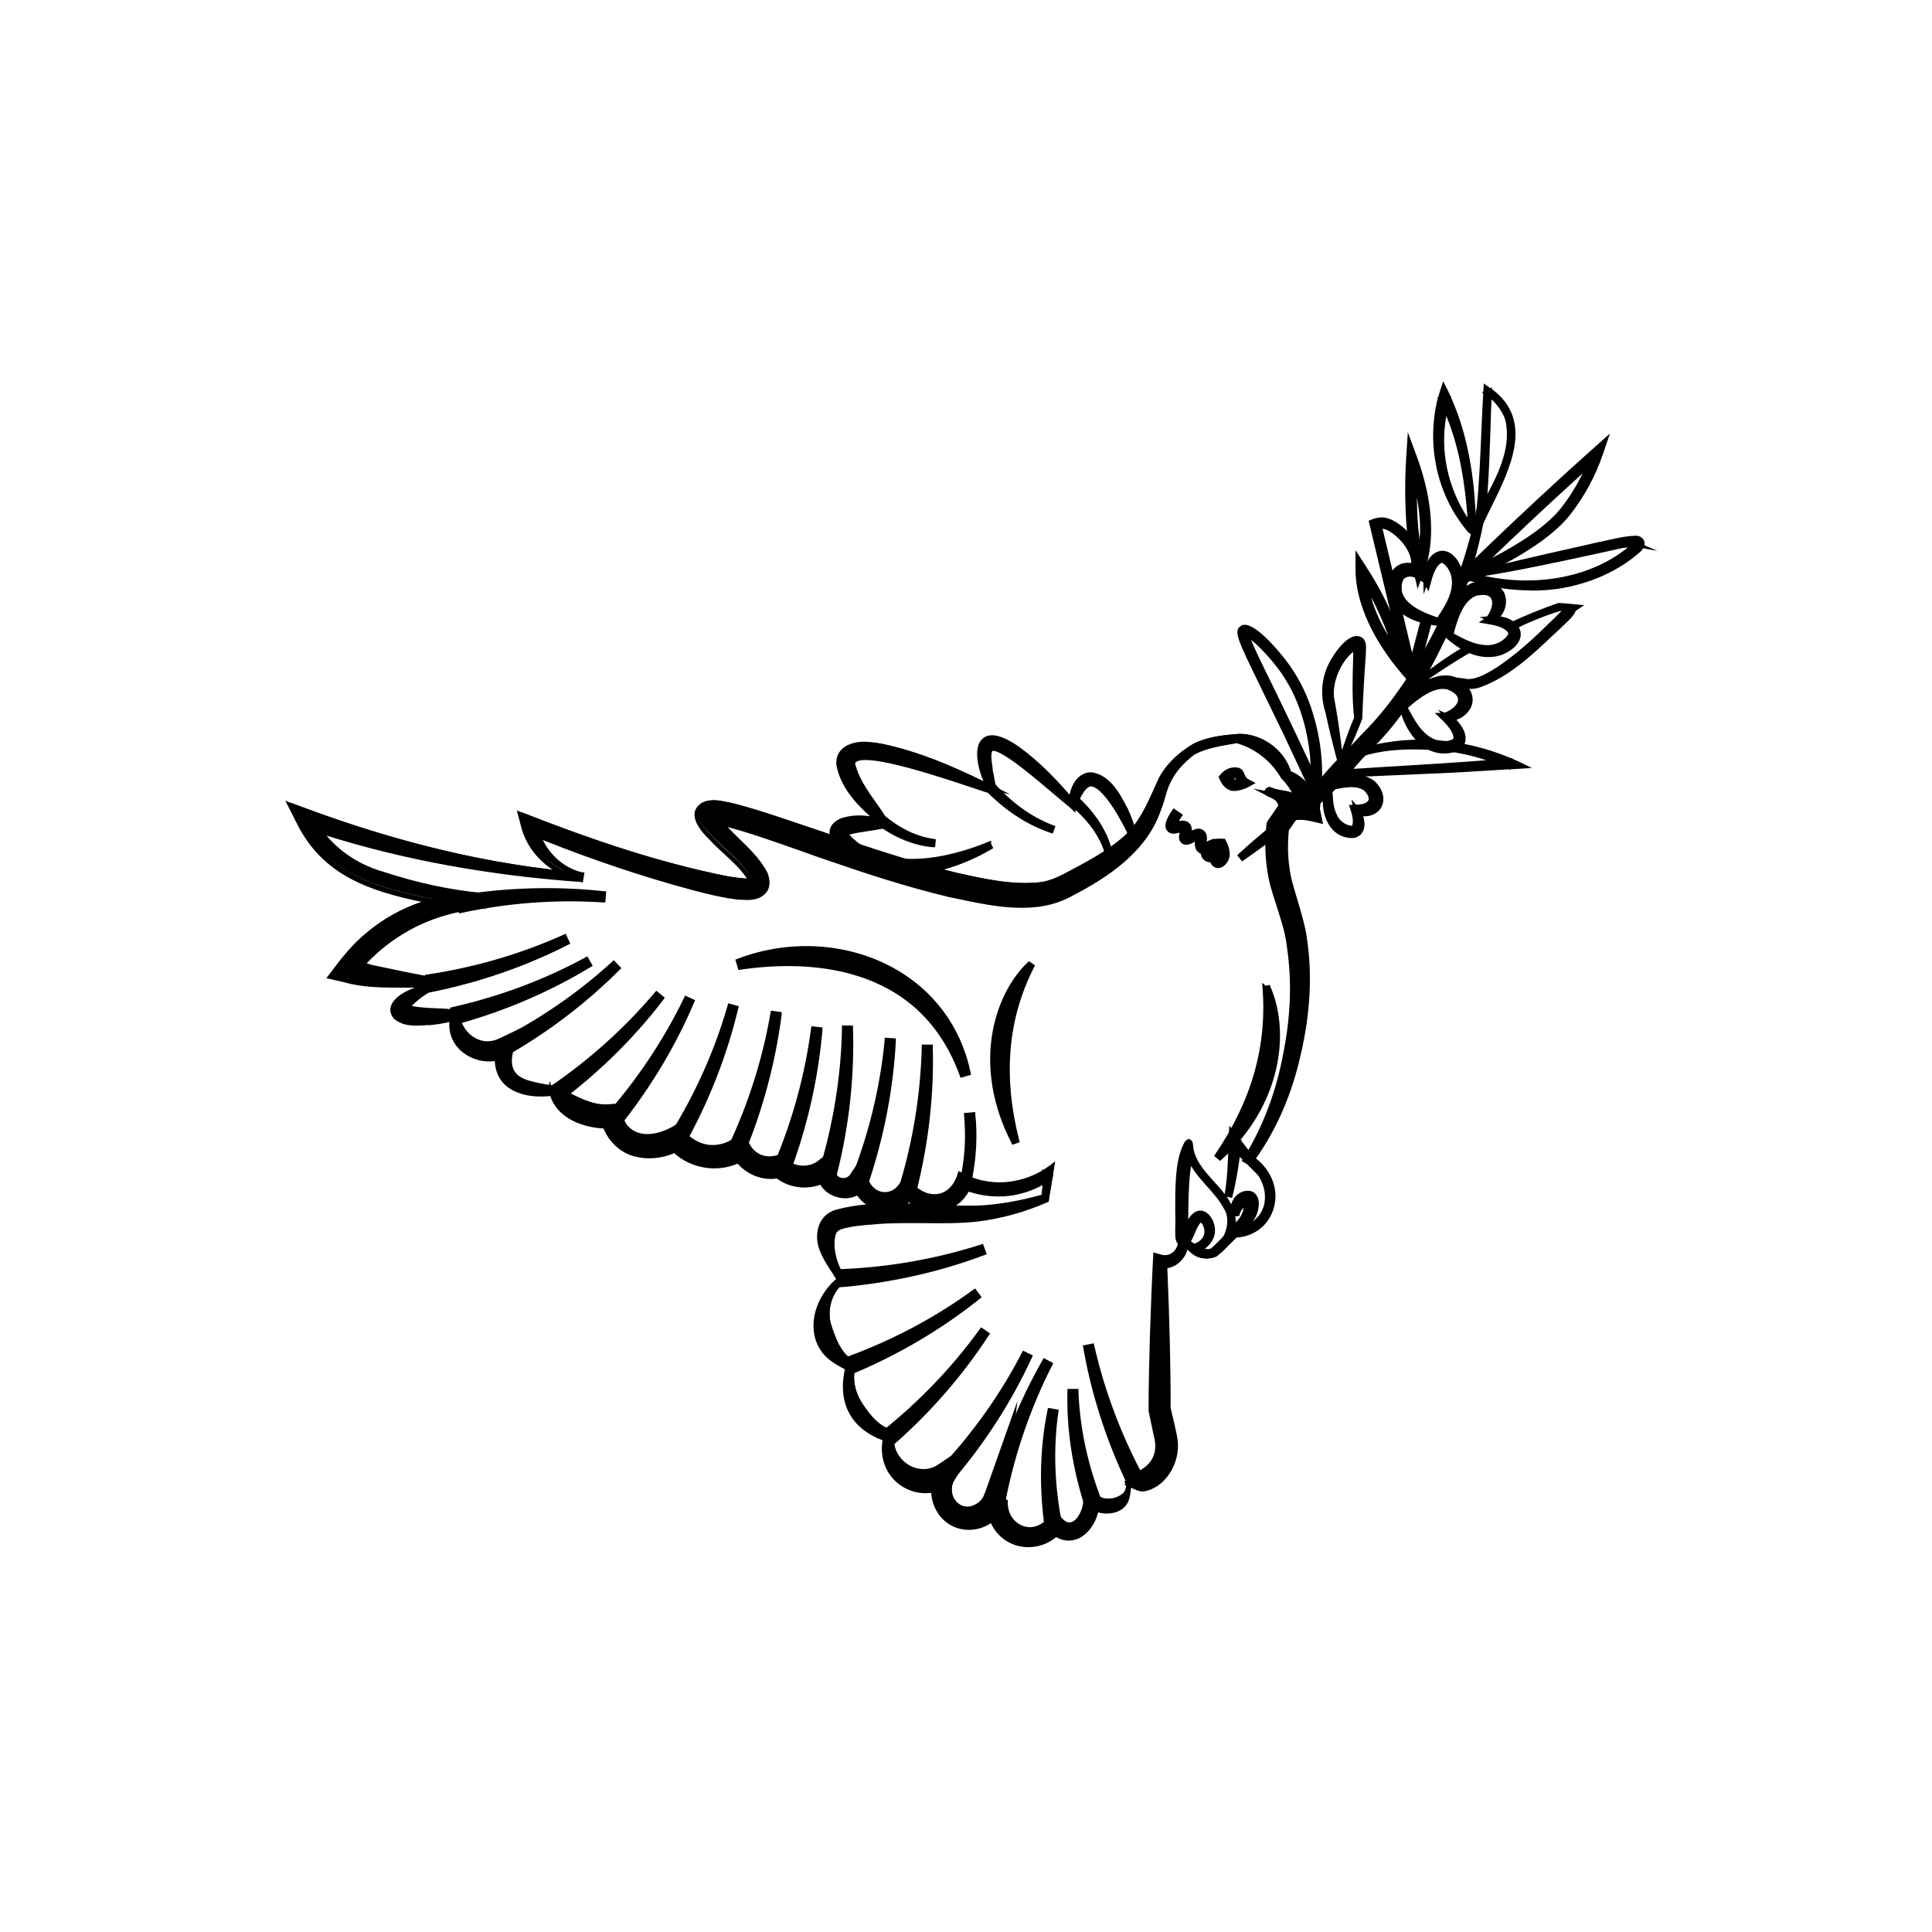 <svg viewBox="0 0 100 100" xmlns="http://www.w3.org/2000/svg" data-sanitized-data-name="Layer 1" data-name="Layer 1" id="Layer_1">
  <defs>
    <style>
      .cls-1, .cls-2 {
        stroke-width: 0px;
      }

      .cls-3 {
        opacity: 0;
      }

      .cls-2 {
        fill: #fff;
      }
    </style>
  </defs>
  <g class="cls-3">
    <rect height="100" width="100" class="cls-2"></rect>
  </g>
  <g>
    <g>
      <path d="m66.48,40.19c-.52-.91-1.39-1.58-2.39-1.86-.59.1-1.63.24-2.27.62-.53.4-1.01.92-1.29,1.52-.22.45-.3.96-.49,1.43-.71,2.05-2.64,3.36-4.5,4.33-1.94,1.1-4.3.48-6.33.05-2.01-.48-3.97-1.11-5.91-1.77-1.87-.61-4.72-1.75-6.45-2.03.03-.02.1-.07.14-.15.06-.17,0-.21.02-.2.74,1.08,1.94,1.79,2.61,2.96.14.24.25.73,0,1.02-.35.4-.86.33-1.3.31-.79-.08-1.56-.27-2.32-.47-2.98-.79-5.89-1.81-8.73-2.98l.44-.38c.07.3.17.6.31.88.4.87,1.2,1.57,2.15,1.8l-.04.25c-4.92-.35-9.83-1.21-14.49-2.85l.46-.52c.77,1.55,2.14,2.61,3.81,3.1,1.68.55,3.39.93,5.14,1.09,0,0-.02.56-.01.56-1.31.11-2.6.47-3.75,1.09-1.14.61-2.15,1.47-2.94,2.5l-.28-.78c.4.11.8.22,1.2.35,1.04.22,2.65.59,3.91.75l-.49.21c-.61.25-1.31.78-1.65,1.24.02-.03-.01-.13-.04-.14-.02-.02-.02,0,.01,0,.82.24,1.79.16,2.66.27.17,1.16,1.2,2,2.33,1.45,0,0,.79-.38.79-.38-.43,1.21-.79,2.3.86,2.65.33.07.66.15.98.18l.11.05c.97.38,1.84,1.04,2.91.94l.43-.03c.08.37.13.86.4,1.14.7.77,1.88.43,2.65-.07.5.75,1.33,1.26,2.25,1.04.4-.07.8-.36,1.13-.58,0,0,.23.46.23.46.34.67,1.03.9,1.73.63l.18.18c.48.5,1.32.56,1.86.13l.74-.56-.07.9c-.02.24.14.49.37.56.22.08.51,0,.66-.22l.48-.71.2.82c.22.91,1.29,1.2,1.85.42l.26-.34.27.31c.89.97,2.16.74,2.53-.56l.26.12c1.45.72,3.22.45,4.5-.52l-.06.37s-.21,1.27-.21,1.27v.07s-.09.03-.09.03c-1.11.48-2.31.81-3.53.96-1.8.19-3.61-.03-5.4.15-.58.04-1.19.1-1.66.26-.26.1-.25.11-.35.32-.22.73.05,1.66.49,2.32l.07.11-.1.08c-.65.51-.91,1.42-.72,2.19.24.75.55,1.69,1.33,2.05-.26.72-.08,1.53.33,2.14.4.61.92,1.27,1.68,1.43-.33,1.02.57,2.05,1.59,2.04.29,0,.58-.09.82-.26l1.79-1.21-1.12,1.84c-.5.8.27,1.91,1.2,1.45.27-.12.48-.35.58-.64l1.32-3.74-.46,3.93c-.17,1.34,1.32,2.18,2.28,1.08l.28-.32.26.3c.65.79,1.33-.27,1.33-.99l.03-.57.43.35c.14.12.31.2.5.24.38.05.75-.02,1.06-.29.16-.16.26-.43.16-.65l.05-.02c.21-.07.37-.31.5-.44.83-.41,1.19-1.08.94-2.01l-.26-1.23v-.05c0-1.29.03-2.59.07-3.88.04-1.38.1-2.76.17-4.14l.26.07c.52.16,1.05-.29,1.03-.84v-.24c.26.21.54.43.82.59.27.14.57.29.83.16.29-.23.73-.71,1-.96l.03-.03c.43-.04.86-.19,1.2-.46,1.13-.86.63-2.63-.51-3.23,1.08-1.72,1.76-3.61,2.12-5.6.35-1.79.44-3.65.17-5.46-.11-1.01-.55-2.07-.86-3.18-.26-1.01-.3-2.07-.19-3.09v-.11s.07-.09.07-.09l.56-.81.09-.12c.46-.16.98-.19,1.44-.03l-.52.46c-.08-.68-.41-1.33-.91-1.82m.23-.19c.76.27,1.32,1.08,1.48,1.87l.12.59c-.45-.1-1-.27-1.45-.11l.23-.16-.57.81.07-.2c-.11.94-.07,1.89.15,2.8.25.93.68,2.1.78,2.99.29,1.97.12,4.03-.33,5.97-.43,1.97-1.24,3.88-2.43,5.51l-.04-.17c1.95,1.29,1.28,3.89-.78,4.02-.28.28-.73.73-1.03.98-.64.29-1.27-.28-1.74-.63,0,0,.18-.1.18-.1.14.74-.58,1.47-1.34,1.31l.28-.22c.12,2.41.2,5.54.18,7.58.06.38.4,1.5.38,1.93.03.99-.66,2.13-1.7,2.28-.27-.01-.53-.19-.73-.27l.04-.04c-.06.23-.05.45-.11.7-.18.91-1.41.94-2.03.43l.46-.22c.07,1.29-1.23,2.71-2.42,1.48,0,0,.54-.02.54-.02-.91,1.19-2.8,1.08-3.47-.31-.22-.41-.29-.88-.25-1.34l.86.19c-.33,1.06-1.58,1.7-2.63,1.22-1.06-.48-1.39-1.86-.8-2.81l.67.64c-1.85,1.22-3.99-.32-3.41-2.46,0,0,.15.26.15.26-1.89-.6-2.6-1.98-2.1-3.88l.1.22c-.41-.23-.87-.44-1.23-.81-1.09-1.2-.42-3.06.76-3.92l-.03.19c-.32-.52-.7-1-.96-1.63-.32-.74-.11-1.74.77-1.97,2.43-.64,4.85-.14,7.3-.21,1.18-.06,2.35-.28,3.49-.61l-.08.1h0s.14-1.28.14-1.28l.26.16c-.64.48-1.41.78-2.21.87-.8.09-1.63-.03-2.38-.35l.37-.16c-.11.32-.3.63-.57.87-.83.76-2.18.46-2.86-.33l.52-.03c-.88,1.31-2.75.86-3.13-.6l.68.11c-.74,1.13-2.52.57-2.47-.79l.67.34c-.86.72-2.21.65-2.99-.15l.43.11c-.97.3-2.09-.23-2.53-1.14l.67.17c-1.23.87-3.04.6-3.96-.6l.61.12c-.69.39-1.54.59-2.38.37-.85-.2-1.54-1.01-1.67-1.85,0,0,.51.4.51.4-1.24.08-2.86-.38-3.18-1.75,0,0,.12.05.1.05-1.74.24-3.35-.44-2.82-2.49l.53.43c-1.41.84-3.4-.28-2.92-1.99,0,0,.15.14.15.14-.45.13-.9.21-1.37.25-.59.02-1.26.13-1.76-.31-.46-.61.37-1.12.83-1.3.44-.19.87-.34,1.28-.55l.05.29c-1.6-.18-3.21.09-4.78-.36l-.74-.17c.58-.78,1.19-1.58,1.95-2.19,1.65-1.38,3.84-2.14,6-1.98,0,0-.02.56-.02.56-.9-.03-1.81-.13-2.7-.29-2.85-.56-5.49-1.29-6.88-4.12l-.43-.85.89.33c4.59,1.69,9.37,2.9,14.26,3.29l-.04.25c-1.38-.34-2.68-1.34-3.03-2.77l-.16-.62c3.49,1.37,7.08,2.61,10.76,3.34.4.05.9.16,1.28.07.02,0,0,0-.03.03-.02.03-.03.07-.03.08-.43-.86-1.39-1.53-2.07-2.26-.42-.4-1.21-1.26-.44-1.75.45-.23.97-.06,1.39.01,1.04.25,2,.58,2.97.9l2.9.98c1.93.64,3.86,1.27,5.82,1.74,1.43.32,2.91.65,4.35.49.47-.06.85-.23,1.28-.44,1.08-.57,2.2-1.14,3.11-1.94.96-.83,1.39-2.02,1.91-3.15.41-.72,1.01-1.24,1.71-1.67.71-.35,1.52-.42,2.29-.48,1.13,0,2.29.8,2.6,1.9" class="cls-1"></path>
      <path d="m53.23,80.08c-.08,0-.15,0-.23-.01-.74-.08-1.37-.52-1.69-1.19,0-.01-.01-.03-.02-.04-.09.06-.19.11-.29.16-.53.24-1.13.25-1.64.02-.51-.23-.89-.67-1.07-1.24-.05-.17-.08-.34-.09-.51-.58.07-1.14-.07-1.62-.41-.72-.52-1.05-1.39-.9-2.31-1.64-.63-2.33-1.92-1.95-3.68,0,0,0,0-.01,0-.36-.19-.72-.39-1.03-.71-.45-.49-.64-1.12-.57-1.81.08-.8.52-1.6,1.16-2.15-.05-.07-.1-.14-.14-.22-.25-.38-.51-.76-.7-1.23-.2-.46-.2-1.02,0-1.44.17-.36.47-.6.85-.7.51-.14,1.03-.22,1.54-.27-.18-.12-.34-.28-.47-.46-.32.16-.71.19-1.08.07-.36-.11-.65-.34-.82-.63-.74.27-1.61.16-2.25-.32-.75.11-1.52-.19-2.03-.77-1.09.47-2.41.25-3.28-.54-.68.28-1.39.34-2.04.17-.71-.17-1.34-.74-1.62-1.45-1.18-.06-2.4-.58-2.76-1.68-1.06.11-1.96-.14-2.45-.69-.26-.3-.4-.68-.42-1.12-.56.08-1.16-.07-1.63-.43-.51-.39-.77-.97-.72-1.59-.32.07-.66.13-1.02.16-.09,0-.18,0-.27.01-.53.03-1.12.06-1.59-.35-.17-.22-.21-.42-.15-.63.15-.51.87-.82,1.02-.88.07-.03.14-.06.21-.09-.23,0-.47,0-.7,0-.97,0-1.98,0-2.95-.28l-.92-.21.12-.15c.55-.74,1.18-1.58,1.97-2.21.84-.71,1.81-1.25,2.84-1.59-2.68-.56-5.14-1.37-6.47-4.09l-.58-1.14,1.19.44c4.35,1.61,8.6,2.66,12.65,3.13-.82-.54-1.41-1.33-1.63-2.21l-.23-.86.23.09c2.9,1.14,6.74,2.55,10.74,3.33.07,0,.15.02.24.03.22.03.46.07.68.07h.02c-.3-.46-.75-.88-1.19-1.28-.25-.23-.5-.46-.72-.7-.57-.55-.83-1-.8-1.38.02-.23.15-.41.38-.56.43-.22.9-.12,1.28-.04.07.01.13.03.19.04.92.22,1.8.51,2.64.79l3.32,1.12c1.87.62,3.81,1.26,5.74,1.72,1.34.3,2.87.65,4.31.49.45-.06.82-.22,1.24-.43l.15-.08c1.02-.54,2.07-1.09,2.93-1.84.8-.69,1.23-1.67,1.65-2.61.07-.17.15-.33.23-.5.39-.69.95-1.23,1.76-1.72.72-.35,1.52-.44,2.34-.5,1.22,0,2.37.83,2.71,1.93.72.29,1.32,1.06,1.5,1.95l.16.78-.38-.09c-.33-.08-.7-.16-1.02-.11l-.37.53c-.09.91-.04,1.79.16,2.61.07.27.16.57.25.87.22.74.45,1.5.53,2.14.28,1.86.17,3.88-.33,6.01-.44,1.98-1.23,3.82-2.31,5.35.81.64,1.18,1.61.93,2.53-.24.9-.98,1.5-1.94,1.57l-.02.02c-.28.28-.7.7-.99.94l-.03.02c-.54.25-1.08-.06-1.5-.37-.05.23-.18.44-.36.62-.19.19-.43.31-.68.35.11,2.47.18,5.39.17,7.23.02.1.07.31.13.55.12.51.26,1.08.25,1.38.03,1.03-.69,2.24-1.8,2.4-.23,0-.43-.1-.6-.19,0,0-.02-.01-.03-.02,0,.04-.01.09-.01.13-.01.12-.03.24-.06.37-.07.36-.31.64-.68.77-.29.1-.63.11-.95.02-.15.6-.55,1.15-1.04,1.36-.38.16-.77.13-1.13-.08-.4.33-.9.52-1.42.52Zm-1.74-1.39s.03.05.04.08c.29.6.83.98,1.5,1.05.53.05,1.02-.1,1.42-.41-.06-.05-.13-.11-.19-.17l-.17-.18c-.4.27-.87.32-1.31.13-.42-.19-.71-.57-.82-1.03-.12.2-.28.38-.46.54Zm3.35.69c.28.14.57.16.84.04.43-.19.78-.67.91-1.21-.11-.05-.22-.11-.31-.18-.1.43-.37.87-.72.99-.1.04-.25.06-.42,0l-.15.2c-.05.06-.09.12-.14.17Zm-2.67-1.73c-.06.66.3,1.12.7,1.3.47.21.98.07,1.36-.37l.37-.42.36.41c.17.2.34.27.51.21.34-.12.6-.71.6-1.12l.04-.82.62.5c.13.11.29.18.44.21.37.05.68-.03.96-.26.09-.1.17-.27.15-.41l-.09-.03.06-.06-.06-.12.18-.06s.07-.03.1-.05l.23-.24v.03s0-.02.01-.02c.04-.05.08-.09.11-.12l.03-.02c.81-.39,1.1-1.02.87-1.87l-.27-1.29c0-1.45.04-2.85.07-3.91.05-1.49.1-2.85.17-4.14v-.16s.42.12.42.12c.2.06.41.02.58-.11.16-.12.26-.31.28-.5l-.07-.05.07-.04s0-.01,0-.02v-.5s.21.16.21.16c.06.05.12.1.18.15l.04-.02v.07c.19.14.38.28.57.38.27.14.52.25.71.16.16-.13.41-.39.63-.61.12-.12.24-.24.34-.33l.06-.06h.04c.44-.05.83-.2,1.13-.43.42-.32.63-.8.59-1.36-.04-.57-.35-1.13-.8-1.48l-.02.03v-.06c-.09-.06-.17-.11-.26-.16l-.12-.06.07-.11c.06-.09.11-.18.17-.27l-.02-.08.04.03c.92-1.55,1.56-3.31,1.91-5.24.37-1.87.43-3.69.17-5.42-.07-.68-.3-1.39-.54-2.13-.11-.34-.22-.69-.32-1.04-.25-.99-.32-2.05-.2-3.14l.03-.16.73-1.06h.04c.22-.09.44-.13.66-.15-.15-.38-.39-.74-.69-1.04l-.02-.03c-.5-.86-1.33-1.52-2.29-1.79l-.18.03c-.58.1-1.47.24-2.02.57-.56.42-.99.92-1.24,1.46-.12.24-.19.5-.27.77-.06.22-.13.44-.22.66-.75,2.18-2.83,3.5-4.56,4.4-1.84,1.04-4.04.57-5.97.16l-.44-.09c-2.21-.53-4.33-1.23-5.92-1.78-.52-.17-1.12-.38-1.75-.61-1.26-.44-2.64-.94-3.78-1.23.18.19.37.37.56.56.52.5,1.06,1.02,1.44,1.68.17.28.28.83-.01,1.16-.36.41-.87.39-1.29.36h-.11c-.82-.09-1.61-.29-2.34-.48-2.54-.68-5.16-1.55-7.81-2.61.41.84,1.16,1.46,2.02,1.67h.11s0,.03,0,.03h.02s-.08.48-.08.48h-.02s0,.02,0,.02l-.11-.03c-4.75-.34-9.16-1.15-13.14-2.4.75.89,1.77,1.54,2.97,1.88,1.74.57,3.46.94,5.12,1.09h.1s0,.06,0,.06c.02.05.01.17,0,.51v.06s.15.15.15.15l-.17.03h-.09c-1.33.11-2.58.47-3.7,1.07-.85.46-1.64,1.06-2.3,1.76.09.03.18.05.26.08l.33.07c.85.18,1.95.42,2.94.58l.09-.04v.06c.19.03.37.05.53.07l.46.06-.9.38v.05s-.08-.01-.08-.01c-.46.2-.96.55-1.3.91.41.08.86.1,1.29.12.34.01.7.03,1.04.08h.09s.01.11.01.11c.09.61.42,1.12.88,1.36.39.21.83.21,1.27-.01h0c.1-.05.32-.16.79-.38l.27-.13-.1.28c-.25.7-.51,1.43-.24,1.91.16.28.48.47,1,.58l.07.02c.24.05.49.11.74.14l.05-.21.05.23s.04,0,.06,0h.04s.11.06.11.06c.26.1.52.23.77.35.68.33,1.32.65,2.07.57l.55-.04.05.27c.06.33.13.7.34.91.61.67,1.69.43,2.49-.09l.1-.07.07.1c.41.62,1.18,1.21,2.12.99.35-.06.72-.31,1.02-.51l.18-.12.29.59c.3.6.91.82,1.57.57l.08-.03.23.24c.43.45,1.21.5,1.69.12l.96-.74-.09,1.18c-.01.18.11.38.28.43.17.07.41,0,.51-.17l.64-.94.26,1.09c.1.4.38.69.74.76.34.06.66-.08.88-.39l.35-.46.37.42c.4.44.92.63,1.38.52.44-.11.78-.48.94-1.03l.04-.14.39.19c1.21.6,2.71.51,3.94-.21v-.07s.06.03.06.03c.13-.08.25-.16.37-.25l.25-.19-.12.68s0,.03,0,.06l.04.02-.05.04c-.05.32-.19,1.14-.19,1.15l-.02.14-.14.06c-1.15.5-2.35.82-3.56.97-.91.1-1.84.09-2.74.08-.88,0-1.79-.02-2.67.07-.58.04-1.18.1-1.64.25q-.19.08-.25.21l-.02.04c-.16.55-.03,1.3.33,1.96h0s0,0,0,0c.04.08.09.16.14.23l.13.2-.19.15c-.08.06-.14.12-.21.19v.03s-.01-.01-.01-.01c-.44.48-.62,1.21-.45,1.86.22.68.52,1.62,1.26,1.96l.1.05-.04.11c-.23.63-.11,1.39.32,2.03.39.6.89,1.23,1.6,1.37l.14.03-.04.13c-.13.41-.05.86.23,1.23.29.4.76.64,1.22.64h.02c.23,0,.45-.06.65-.17h0s0,0,0,0c.03-.02.06-.04.09-.06l2.26-1.52-1.41,2.33s-.04.06-.05.09h0s-.01.01-.01.01c-.17.37-.05.77.16,1,.25.27.6.34.94.17.23-.1.41-.29.5-.52v-.07s.03,0,.03,0l1.69-4.78-.59,5.02h.01s-.02.07-.02.07Zm2.43.89l-.18.21c-.09.11-.2.2-.31.28l.99-.03c-.11-.05-.22-.13-.33-.27l-.17-.19Zm-6.17-1.32c0,.16.03.32.08.48.15.5.48.89.93,1.09.45.2.96.2,1.44-.02.1-.05.2-.1.29-.16-.08-.23-.13-.47-.15-.73-.11.11-.23.2-.38.27-.44.21-.92.13-1.24-.23-.24-.27-.34-.63-.29-.96-.23.13-.46.22-.7.27Zm2.85.42c-.01.28.03.55.11.8.21-.19.37-.42.48-.67l-.58-.13Zm5.59.4c.27.08.57.08.82-.01.17-.06.38-.19.48-.45-.31.21-.65.29-1.04.23-.08-.02-.16-.04-.24-.08,0,.1,0,.21-.02.31Zm-.31-.13s.05.03.07.04c0-.03,0-.05,0-.08l-.08.04Zm-.22-.56v.32s-.02.05-.02.08l.32-.16s-.05-.03-.07-.05l-.24-.19Zm-5.01.04l.61.14.33-2.78-.93,2.64Zm-5.42-2.76c-.11.81.18,1.57.81,2.02.43.31.95.43,1.47.36.01-.26.08-.52.18-.76-.15.05-.31.07-.47.07-.54,0-1.08-.28-1.42-.74-.2-.27-.31-.57-.33-.88l-.17-.06-.06-.02Zm2.72,1.66c-.1.21-.17.44-.19.67.21-.05.42-.14.62-.26l-.44-.42Zm10,.46s.03.02.05.03c.16.08.32.16.48.16.96-.14,1.59-1.23,1.57-2.16.01-.28-.13-.86-.24-1.32-.06-.25-.11-.46-.13-.59.01-1.85-.06-4.77-.17-7.23-.07,0-.13-.01-.2-.03h-.05c-.06,1.09-.1,2.24-.14,3.5-.03,1.06-.06,2.46-.08,3.88v.03s.27,1.23.27,1.23c.26.95-.08,1.69-.99,2.14-.03.03-.06.06-.09.1-.08.09-.17.19-.28.27Zm-9.87-.68l.51.49s.02-.03.03-.05l.82-1.36-1.32.89s-.03.02-.04.03Zm-2.82-1.9l.19.34c0-.09.02-.18.04-.26-.08-.02-.16-.05-.23-.08Zm-2-3.18c-.32,1.59.29,2.73,1.77,3.31,0-.02.01-.04.02-.06l.04-.15c-.52-.29-.91-.79-1.23-1.28-.36-.54-.52-1.16-.46-1.74l-.14-.08Zm.05-.43l.13.29c.01-.06.03-.12.05-.18-.06-.03-.12-.07-.17-.11Zm-.59-4.15c-.57.5-.97,1.24-1.05,1.96-.06.62.11,1.18.51,1.61.26.28.59.46.92.64l.05-.19c-.53-.48-.77-1.24-.96-1.83-.19-.76.03-1.61.56-2.15l-.03-.04Zm.24-.15h0s0,0,0,0h0Zm1.6-3.7c-.63.04-1.27.13-1.89.3-.31.08-.55.28-.69.56-.18.36-.18.84,0,1.24.18.44.43.82.67,1.19.04.07.09.13.13.2l.03-.02c-.41-.73-.55-1.57-.36-2.2l.02-.06c.09-.2.12-.24.4-.35.49-.17,1.11-.22,1.7-.27.9-.09,1.81-.08,2.7-.07.89,0,1.81.02,2.71-.08,1.1-.13,2.19-.42,3.24-.85v-.05c-1.13.31-2.23.49-3.28.54-.54.01-1.08,0-1.62-.02-.21.06-.43.09-.66.07-.22-.01-.45-.06-.66-.13-.36-.02-.72-.03-1.09-.04-.31.14-.66.18-1.02.12-.12-.02-.23-.05-.34-.09Zm14.72,2.58c0,.08,0,.17-.01.25l.24-.19s-.08-.02-.12-.03l-.11-.03Zm.45.07v.06s0,.07,0,.11c.19-.04.37-.13.51-.28.17-.17.28-.39.31-.61,0,0,0,0-.01,0-.05.21-.18.4-.35.54-.14.11-.3.17-.46.19Zm-10.9-2.81c.37,0,.74.01,1.1,0,1.05-.05,2.17-.24,3.3-.56l.05-.5c-.53.29-1.13.49-1.75.56-.7.08-1.4,0-2.07-.22-.12.21-.26.39-.44.55-.07.06-.14.12-.21.17Zm-1.77-.08c.15,0,.29.01.43.02.26.01.53.03.8.04.19-.06.39-.16.58-.33.14-.13.27-.28.37-.45-.04-.02-.09-.04-.13-.05l-.16-.07c-.21.29-.49.5-.82.57-.43.1-.9-.01-1.31-.32l-.08.12c-.05.07-.1.14-.16.21.15.11.33.2.5.26Zm-3.17-.57c.18.25.42.44.71.55.42-.03.84-.03,1.26-.03.11-.05.22-.12.31-.2-.06-.06-.12-.12-.18-.18l-.12-.13c-.25.18-.55.25-.85.19-.33-.06-.61-.27-.79-.57-.1.15-.22.27-.35.37Zm2.42.54s.09,0,.14,0c-.03-.02-.05-.04-.08-.06-.02.02-.04.03-.06.05Zm-4.31-1.08c.17.26.43.42.67.5.25.08.57.09.87-.04-.08-.14-.14-.3-.18-.46v-.03c-.17.08-.36.09-.53.03-.15-.05-.28-.16-.36-.31l-.04.03c-.13.11-.28.21-.43.28Zm11.56-.03l-.06.58h.03c.03-.19.07-.43.1-.63-.02.02-.05.03-.07.05Zm-7.23.07l-.16.22c-.06.09-.13.16-.2.23l.75-.05c-.07-.06-.14-.13-.21-.2l-.17-.19Zm3.25.2c.63.2,1.29.27,1.94.2.65-.07,1.26-.29,1.81-.62v-.13c-1.14.62-2.49.73-3.65.29l-.04.11s-.04.1-.06.14Zm15.18-.66c.15.25.25.52.3.8-.04-.26-.14-.54-.3-.8Zm-21.1.54c.03.07.06.14.09.21.06-.05.12-.1.18-.16l-.27-.05Zm5.53-.35c-.05.13-.1.25-.17.36l.5-.21c-.07-.03-.13-.06-.2-.09l-.13-.06Zm-9.34-.07c.54.32,1.22.38,1.81.17-.07-.18-.11-.38-.1-.59-.56.22-1.24.1-1.67-.35l-.12-.12c-.75.24-1.46-.04-1.8-.72l-.17-.33c-.31.21-.69.45-1.06.52-.85.2-1.73-.18-2.31-1-.88.54-2.03.73-2.71-.01-.25-.26-.33-.67-.4-1.03v-.05s-.33.02-.33.02c-.82.08-1.52-.26-2.2-.6-.24-.12-.48-.24-.73-.33.03.03.04.06.03.12l-.03.1h-.01c.34.92,1.38,1.36,2.41,1.44-.02-.08-.04-.17-.05-.25l-.04-.31,1.02.79-.33.02c-.08,0-.15,0-.23,0,.27.58.81,1.06,1.4,1.2.57.15,1.18.11,1.79-.12-.05-.05-.1-.11-.14-.17l-.2-.26,1.27.25-.3.17c-.06.03-.12.07-.19.1.78.66,1.92.84,2.88.45-.07-.1-.13-.2-.18-.3l-.12-.24,1.19.31-.22.16c-.09.06-.18.12-.28.17.4.42.98.66,1.53.65l-.3-.31,1.29.34-.39.12Zm3.68.15l.61.1s-.03-.1-.04-.15l-.13-.55-.33.47s-.07.08-.11.12Zm-1.71-.35c.01.1.04.2.07.29.08-.04.16-.08.23-.13l-.3-.15Zm11.85,0l.03.02v-.04s-.01.01-.03.02Zm-11.91-.31l.64.32c-.02-.07-.02-.13-.02-.2l.05-.62-.51.39s-.1.07-.16.11Zm-4.24-.54s.03.04.04.05c.02,0,.04-.02.06-.03l-.1-.03Zm26.6-.05h0s0,0,0,0c1.05-1.5,1.84-3.32,2.27-5.26.49-2.1.6-4.09.32-5.92-.07-.62-.3-1.37-.52-2.1-.09-.3-.18-.6-.26-.88-.18-.72-.24-1.49-.2-2.28l-.36.51.47-1.26-.46.17.55-.4.22-.58-.05.46.47-.34c-.02-.12-.04-.24-.08-.35-.21,0-.42.05-.63.11l-.67.97v.08c-.12,1.06-.06,2.09.18,3.05.1.34.21.69.32,1.02.24.75.47,1.47.55,2.17.26,1.75.2,3.6-.17,5.5-.36,1.96-1.01,3.75-1.95,5.33Zm-38.95-4.95c0,.4.13.74.36,1,.43.48,1.25.71,2.22.61v-.06c-.24-.03-.48-.09-.73-.14l-.07-.02c-.59-.13-.98-.36-1.17-.7-.15-.26-.17-.56-.13-.88-.16.08-.32.15-.49.19Zm-2.34-2.04c-.08.57.14,1.09.61,1.45.43.33.98.46,1.49.38.01-.17.04-.36.09-.54-.39.1-.77.05-1.12-.13-.44-.23-.78-.67-.94-1.19h0s-.08.03-.12.04Zm2.4,1.48c-.02.1-.04.2-.04.29.09-.03.18-.06.27-.1l-.23-.19Zm.05-.28l.44.36c.05-.21.12-.44.2-.66-.21.1-.48.23-.52.25h0s-.07.04-.11.05Zm-3.9-2.89c-.1.04-.21.09-.32.13-.13.05-.26.11-.4.16-.38.15-.79.42-.87.71-.04.13,0,.26.09.39.37.33.89.3,1.39.27.09,0,.18,0,.27-.01.38-.03.74-.09,1.07-.18,0-.03.01-.06.02-.09,0,0,0-.02,0-.03-.22-.02-.45-.03-.67-.04-.49-.02-1-.04-1.47-.15-.01.01-.02.03-.03.04l-.12-.08-.1-.02s0,0,0-.01h-.03s-.02-.12-.02-.12v-.09s.17-.05.17-.05l.04.05h0c.28-.32.7-.65,1.12-.88-.05,0-.1,0-.15,0Zm1.37,1.37h.03s0,0,0,0c-.01,0-.02,0-.04,0Zm-.71-1.61h0s0,0,0,0c0,0,0,0,0,0Zm-4.35-.2c.79.15,1.6.15,2.39.16.41,0,.83,0,1.26.03.06-.02.11-.05.17-.07-.9-.16-1.85-.36-2.6-.53l-.34-.07c-.12-.04-.25-.08-.38-.12-.15.16-.28.33-.42.5l-.08.1Zm-1.06-.24l.55.12c.14.04.27.07.41.1l-.36-1c-.21.26-.41.52-.6.78Zm.96-.53l.12.34c.07-.08.14-.17.21-.25-.11-.03-.21-.06-.33-.09Zm-.28-.33l.11.03c.25.07.47.13.68.19.7-.76,1.53-1.41,2.45-1.9.81-.43,1.68-.75,2.61-.93-.48-.05-.99-.12-1.52-.21-1.16.32-2.26.89-3.2,1.68-.42.33-.79.73-1.14,1.14Zm4.98-2.97c.68.1,1.32.16,1.93.18,0-.13,0-.24.01-.31-.65-.04-1.3,0-1.95.13Zm14.47-4.12c1.21.28,2.77.83,4.16,1.32.63.22,1.23.43,1.75.61,1.59.55,3.7,1.24,5.9,1.77l.43.09c1.89.4,4.04.86,5.8-.13,1.69-.88,3.71-2.16,4.44-4.27.09-.21.15-.43.21-.64.08-.27.16-.55.29-.81.27-.57.73-1.11,1.33-1.56.6-.36,1.49-.51,2.09-.61-.71.06-1.36.16-1.96.45-.76.46-1.29.98-1.66,1.62-.07.15-.14.32-.22.49-.43.97-.88,1.97-1.72,2.69-.88.77-1.95,1.33-2.98,1.88l-.16.08c-.44.21-.83.39-1.33.45-1.48.16-3.03-.19-4.39-.49-1.94-.47-3.88-1.11-5.76-1.73l-3.32-1.12c-.84-.28-1.71-.56-2.61-.78-.06-.01-.12-.02-.19-.04-.36-.08-.77-.16-1.11.01-.15.1-.24.22-.25.37-.02.2.09.57.73,1.18.22.24.46.46.71.69.48.44.98.9,1.29,1.43,0,0,0,0,.01,0l.1-.03.09.2-.1.05v.53l-.24-.48s0,0,0,0c-.29.02-.6-.02-.88-.06-.08-.01-.16-.02-.24-.03-3.59-.71-7.04-1.9-9.81-2.97.04.17.1.35.17.51,2.72,1.1,5.42,2,8.02,2.69.73.19,1.5.38,2.3.46h.11c.4.03.8.05,1.08-.27.21-.24.11-.66-.01-.87-.36-.63-.88-1.13-1.39-1.62-.28-.27-.57-.54-.83-.84-.16-.04-.31-.07-.46-.09l-.36-.06.33-.17s.06-.04.08-.09c.02-.05.02-.08.02-.1l-.04-.06.12-.16.09.05s.02.01.03.02h0s.02.02.02.03c.1.14.2.27.31.4Zm-21.66.38c1.41,2.43,3.89,3.11,6.54,3.63.38-.1.76-.18,1.14-.22-1.18-.2-2.38-.5-3.58-.89-1.38-.4-2.53-1.18-3.33-2.26-.26-.08-.51-.17-.77-.26Zm.92.05c3.78,1.22,7.97,2.04,12.48,2.42-.01,0-.03-.01-.04-.02-4.1-.43-8.42-1.45-12.85-3.05.12.23.25.44.4.65Zm12.51,2.16s.08,0,.12.01c-.61-.34-1.11-.89-1.41-1.55-.03-.06-.06-.12-.08-.19-.16-.07-.33-.13-.49-.2.33.81,1,1.49,1.87,1.92Zm-1.69-2.12c.06.03.13.05.2.08-.02-.06-.04-.13-.06-.2l-.13.12Zm-.41-.6l.1.38s.02.08.03.13l.36-.31c-.17-.06-.33-.13-.5-.19Zm-11.24.28c.15.05.29.1.44.15-.08-.13-.16-.26-.23-.39l-.21.24Zm-.6-.75l.29.57s.03.07.05.1l.36-.41s-.07-.03-.1-.04l-.59-.22Zm52.13.29c.25.01.51.07.75.13h0s-.08-.4-.08-.4c-.02-.09-.04-.18-.07-.26l-.61.54Zm-.12-.03l-.02.03h.02v-.03Zm.15-.57c.02.06.03.12.04.18l.18-.15c-.07-.02-.15-.03-.22-.03Zm-.08-.26c.2,0,.39.04.57.11-.25-.61-.73-1.12-1.25-1.31l-.06-.02-.02-.06c-.28-.99-1.33-1.77-2.41-1.8,1,.3,1.88.98,2.4,1.89.35.34.61.76.77,1.2Z" class="cls-1"></path>
    </g>
    <g>
      <path d="m58.56,43.27c-.4-.79-.82-1.62-1.41-2.26-.2-.2-.42-.41-.69-.43-.45.07-.65.7-.88,1.06,0,0-.03.13-.03.13l-.11-.09c-.9-.73-2.13-1.85-3.08-2.49-.31-.2-.74-.51-1.07-.46-.21.27-.07.78-.03,1.15,0,0,.18.98.18.98,0,0,.06.16.06.16l-.18-.06c-.9-.24-7.09-2.57-7.19-1.43.25,1.12,1.18,2.07,1.75,3.07,0,0,.21.08.21.08l-.28.06c-.68.15-1.54.19-2.08.4,1.76,2.14,5.09,1.54,7.44.56,0,0,.07.15.07.15-2.24,1.31-5.36,2.05-7.55.23-.6-.42-1.04-1.27-.09-1.63.75-.23,1.5-.13,2.22.11,0,0-.07.15-.07.14-.99-.84-2.1-1.79-2.35-3.15-.06-.85.83-1.1,1.5-1.04.2.01.6.06.79.1,2.01.44,3.86,1.27,5.68,2.18,0,0-.11.11-.11.1-.91-1.62-.93-3.78,1.39-2.16,1.1.8,2.02,1.78,2.89,2.81,0,0-.14.04-.14.04.03-.61.3-1.48,1.06-1.5.93.12,1.4,1.08,1.78,1.81.2.42.35.86.47,1.31l-.16.06Z" class="cls-1"></path>
      <path d="m46.85,45.29c-1.16,0-2.28-.32-3.23-1.11-.38-.26-.74-.73-.68-1.17.03-.21.16-.49.63-.67.46-.14.94-.17,1.46-.09-.78-.7-1.54-1.55-1.74-2.66-.02-.34.07-.6.28-.81.35-.34.92-.42,1.35-.38.2.01.6.06.81.11,1.76.38,3.36,1.04,5.17,1.92-.36-.87-.48-1.81-.04-2.2.37-.33,1-.19,1.88.42,1.05.76,1.9,1.66,2.62,2.48.13-.59.47-1.14,1.11-1.16.98.12,1.49,1.1,1.86,1.81l.04.07c.19.41.35.85.48,1.33l.03.11-.37.14-.05-.1c-.41-.82-.83-1.62-1.39-2.24-.17-.17-.38-.37-.61-.39-.25.04-.42.37-.59.69-.04.07-.07.14-.11.2l.68.81-.77-.6v.27l-.31-.29c-.28-.22-.58-.49-.91-.76-.71-.6-1.51-1.28-2.16-1.72l-.09-.06c-.25-.16-.59-.38-.83-.38h0c-.1.18-.05.48-.01.76.01.09.03.18.03.26h-.01c.04.12.08.37.17.87l.73.36-.65-.13.19.29-.53-.19c-.17-.04-.52-.16-1-.32-1.58-.53-5.3-1.77-5.96-1.33-.04.02-.06.05-.07.09.17.72.63,1.39,1.09,2.03.22.31.44.63.63.95.02,0,.05.02.08.03q.11.04.13.06l.16.16-.5.11c-.27.06-.57.1-.86.15-.36.05-.74.11-1.03.19,2.06,2.27,6,.87,7.17.38l.17-.07v.16l.11.23-.1.06c-1.29.76-2.9,1.33-4.46,1.33Zm-2.38-2.83c-.29,0-.57.04-.83.12-.28.1-.43.26-.46.46-.04.29.21.67.59.94,1.95,1.63,4.72,1.15,6.85.07-4.48,1.65-6.46-.2-6.98-.83l-.11-.13.16-.06c.34-.13.79-.2,1.26-.26.19-.03.38-.06.57-.09-.04-.03-.08-.06-.11-.1-.32-.08-.63-.12-.92-.12Zm11.96-2c.35.02.6.27.8.47.5.55.88,1.2,1.24,1.9-.1-.31-.21-.59-.34-.87l-.03-.06c-.36-.7-.82-1.57-1.65-1.68-.64.02-.83.76-.89,1.16,0,0,.01.01.02.02.02-.04.04-.08.06-.12.19-.36.4-.76.8-.82Zm-10.92,1.9s.05.01.08.02c-.15-.23-.3-.45-.46-.67-.47-.67-.96-1.36-1.13-2.14v-.02s0-.02,0-.02c.01-.12.07-.23.18-.3.7-.46,3.56.43,6.18,1.3.19.06.37.12.52.17-1.83-.89-3.44-1.56-5.2-1.95-.19-.04-.58-.09-.78-.1-.37-.04-.87.03-1.15.31-.16.15-.23.35-.21.6.21,1.18,1.11,2.04,1.99,2.79Zm5.84-3.75c.32,0,.68.23.97.42l.09.06c.66.44,1.47,1.13,2.19,1.74.19.16.38.32.55.47-.71-.81-1.55-1.7-2.57-2.44-.75-.52-1.3-.68-1.57-.44-.34.31-.23,1.25.23,2.19,0,0,0,0,.01,0-.04-.2-.08-.46-.11-.6h-.01v-.11c-.02-.08-.03-.16-.04-.25-.05-.35-.1-.74.09-.99l.03-.04h.05s.06-.01.09-.01Z" class="cls-1"></path>
    </g>
    <g>
      <path d="m62.34,44.1c-.09,0-.17-.02-.24-.08-.15-.13-.13-.33-.12-.49,0-.05.01-.15,0-.17-.01.02-.15.09-.22.13-.18.09-.38.2-.53.07-.14-.11-.09-.29-.06-.43.01-.05.04-.15.03-.18-.02,0-.15.03-.21.05-.17.04-.36.09-.49-.05-.14-.16-.07-.43.26-.92l.28.19c-.18.26-.24.41-.26.48.04,0,.09-.02.12-.03.18-.04.4-.1.55.06.13.14.08.34.04.49,0,0,0,.02,0,.03.04-.02.08-.04.1-.05.19-.1.41-.22.59-.09.16.11.14.31.13.47,0,.06-.02.17,0,.2h0s.12.01.44-.17l.17.3c-.18.1-.4.21-.59.21Z" class="cls-1"></path>
      <path d="m62.34,44.22c-.12,0-.23-.04-.32-.11-.18-.15-.18-.37-.17-.54,0,0,0,0,0,0-.21.11-.48.25-.69.07-.19-.16-.14-.4-.1-.54,0,0-.02,0-.03,0-.18.05-.44.11-.61-.09-.23-.26-.02-.67.25-1.07l.07-.1.49.33-.07.1c-.06.09-.11.17-.14.23.18-.04.39-.05.55.12.1.11.12.25.12.37.18-.09.4-.16.59-.02.22.15.2.41.18.58,0,.02,0,.03,0,.04.06-.02.14-.06.25-.12l.11-.06.29.51-.11.06c-.18.1-.43.23-.65.23Zm-.3-1.06l.06.14s.02.1,0,.23c-.01.18-.02.31.08.38.12.1.37.02.57-.08l-.04-.08c-.24.12-.34.12-.38.12h-.07s-.04-.06-.04-.06c-.03-.05-.03-.12-.02-.28.01-.17.02-.29-.08-.35-.02-.02-.05-.03-.08-.03Zm-.74-.36l.03.1c.02.05,0,.12-.03.25-.04.15-.06.25.01.31.08.07.21.01.39-.08.07-.04.14-.08.18-.1l.05-.1c-.08.02-.17.07-.27.12-.03.02-.07.04-.11.06l-.23.11.06-.28c.04-.16.06-.29-.01-.38-.09-.09-.23-.07-.43-.02-.04,0-.09.02-.13.03l-.2.03.06-.19c.03-.1.1-.24.21-.4l-.08-.05c-.29.46-.25.6-.2.66.07.08.19.05.37.01.07-.02.2-.05.22-.05l.11-.02Z" class="cls-1"></path>
    </g>
    <g>
      <path d="m52.46,59.1c-1.46-2.83-1.62-6.82.81-9.18l.14.1c-1.46,2.87-1.56,5.91-.78,9.02,0,0-.16.06-.16.06" class="cls-1"></path>
      <path d="m52.4,59.25l-.05-.1c-2.01-3.9-.98-7.57.83-9.33l.08-.07.31.22-.05.1c-1.36,2.68-1.61,5.6-.77,8.94l.03.11-.37.13Zm.78-9.07c-1.59,1.71-2.45,5-.77,8.55-.73-3.17-.48-5.97.77-8.55Z" class="cls-1"></path>
    </g>
    <g>
      <path d="m63.01,59.8c1.8-2.65,2.71-5.47,2.47-8.66,0,0,.17-.04.17-.04,1.33,3.05-.19,6.7-2.51,8.81l-.13-.11" class="cls-1"></path>
      <path d="m63.14,60.08l-.3-.25.06-.09c1.87-2.75,2.68-5.56,2.45-8.58l-.02-.29.18.15s.11-.02.11-.02l.1-.02.04.1c1,2.29.63,6.06-2.54,8.95l-.08.07Zm2.48-8.71c.16,2.88-.6,5.58-2.31,8.21,2.04-2.01,3.42-5.36,2.31-8.21Z" class="cls-1"></path>
    </g>
    <g>
      <path d="m43.92,70.32c2.31-.85,4.51-2.01,6.51-3.46l.2.26c-1.95,1.57-4.14,2.85-6.46,3.84l-.25-.63Z" class="cls-1"></path>
      <path d="m44.11,71.12l-.34-.87.12-.04c2.34-.86,4.52-2.02,6.48-3.45l.1-.07.34.45-.09.08c-1.94,1.55-4.12,2.85-6.49,3.85l-.12.05Zm-.02-.72l.16.39c2.26-.97,4.35-2.21,6.22-3.69l-.05-.06c-1.92,1.38-4.05,2.51-6.33,3.36Z" class="cls-1"></path>
    </g>
    <g>
      <path d="m46.64,61.47c.72-2.35,1.13-4.81,1.18-7.28h.32c.06,2.5-.23,5.02-.85,7.46l-.66-.18Z" class="cls-1"></path>
      <path d="m47.39,61.81l-.9-.25.04-.12c.73-2.38,1.12-4.82,1.18-7.25v-.12h.57v.12c.07,2.48-.22,5.01-.85,7.5l-.03.12Zm-.59-.42l.41.11c.59-2.39.87-4.8.82-7.18h-.08c-.06,2.37-.45,4.74-1.15,7.07Z" class="cls-1"></path>
    </g>
    <g>
      <path d="m25.67,54.05c2.2-1.1,4.26-2.5,6.09-4.16l.22.23c-1.77,1.77-3.8,3.3-5.99,4.53l-.32-.6Z" class="cls-1"></path>
      <path d="m25.94,54.82l-.44-.83.12-.06c2.23-1.12,4.27-2.51,6.06-4.15l.09-.08.39.41-.09.09c-1.76,1.76-3.78,3.29-6.02,4.55l-.11.06Zm-.1-.72l.2.38c2.14-1.21,4.08-2.68,5.77-4.36l-.05-.06c-1.76,1.59-3.74,2.95-5.91,4.04Z" class="cls-1"></path>
    </g>
    <g>
      <path d="m28.49,56.37c2.04-1.38,3.89-3.03,5.49-4.93l.25.2c-1.52,1.99-3.33,3.77-5.35,5.28l-.4-.55Z" class="cls-1"></path>
      <path d="m28.86,57.1l-.54-.76.11-.07c2.06-1.4,3.9-3.05,5.46-4.9l.08-.09.44.36-.07.1c-1.51,1.98-3.32,3.76-5.37,5.3l-.1.08Zm-.19-.7l.25.34c1.96-1.48,3.69-3.19,5.15-5.08l-.06-.05c-1.53,1.8-3.33,3.41-5.33,4.78Z" class="cls-1"></path>
    </g>
    <g>
      <path d="m23.44,52.26c2.4-.54,4.73-1.4,6.91-2.58l.16.28c-2.14,1.3-4.48,2.29-6.9,2.96l-.17-.66Z" class="cls-1"></path>
      <path d="m23.52,53.07l-.23-.91.12-.03c2.43-.55,4.75-1.41,6.88-2.57l.11-.06.28.49-.1.06c-2.13,1.29-4.46,2.29-6.94,2.97l-.12.03Zm.08-.72l.1.41c2.37-.67,4.6-1.62,6.65-2.85l-.04-.07c-2.08,1.12-4.34,1.96-6.71,2.51Z" class="cls-1"></path>
    </g>
    <g>
      <path d="m22.13,50.57c2.43-.37,4.82-1.05,7.08-2.07l.14.29c-2.23,1.14-4.63,1.96-7.1,2.45l-.12-.67Z" class="cls-1"></path>
      <path d="m22.15,51.38l-.16-.92.13-.02c2.46-.37,4.83-1.06,7.05-2.06l.11-.05.24.51-.11.06c-2.22,1.13-4.62,1.96-7.13,2.46l-.12.02Zm.13-.71l.07.42c2.41-.49,4.71-1.29,6.83-2.36l-.04-.07c-2.16.96-4.47,1.64-6.87,2.01Z" class="cls-1"></path>
    </g>
    <g>
      <path d="m23.73,46.46c2.49-.41,5.02-.49,7.51-.2l-.03.32c-2.47-.16-4.95.04-7.36.55l-.13-.67Z" class="cls-1"></path>
      <path d="m23.76,47.28l-.17-.92.13-.02c2.54-.41,5.07-.48,7.54-.21h.12s-.05.58-.05.58h-.12c-2.42-.16-4.88.02-7.32.54l-.13.03Zm.12-.71l.08.42c2.38-.5,4.78-.68,7.14-.53v-.08c-2.36-.26-4.79-.19-7.22.2Z" class="cls-1"></path>
    </g>
    <g>
      <path d="m44.18,61.01c.89-2.29,1.49-4.71,1.73-7.17l.32.02c-.12,2.5-.61,4.99-1.41,7.38l-.64-.23Z" class="cls-1"></path>
      <path d="m44.9,61.41l-.88-.32.05-.12c.91-2.32,1.49-4.72,1.72-7.14v-.12s.58.04.58.04v.12c-.13,2.48-.61,4.98-1.43,7.41l-.04.12Zm-.55-.47l.4.15c.77-2.33,1.23-4.72,1.36-7.1h-.08c-.24,2.35-.81,4.69-1.68,6.96Z" class="cls-1"></path>
    </g>
    <g>
      <path d="m42.56,60.49c.7-2.36,1.1-4.81,1.14-7.29h.32c.08,2.5-.2,5.02-.81,7.47l-.66-.18Z" class="cls-1"></path>
      <path d="m43.3,60.82l-.9-.25.04-.12c.71-2.39,1.1-4.83,1.14-7.25v-.12s.57,0,.57,0v.12c.08,2.49-.19,5.01-.81,7.5l-.03.12Zm-.59-.42l.41.11c.58-2.39.84-4.8.78-7.19h-.08c-.05,2.37-.42,4.75-1.11,7.08Z" class="cls-1"></path>
    </g>
    <g>
      <path d="m40.14,60.37c.97-2.26,1.64-4.66,1.95-7.11l.32.03c-.2,2.5-.77,4.97-1.65,7.33l-.63-.25Z" class="cls-1"></path>
      <path d="m40.85,60.79l-.87-.35.05-.12c.98-2.29,1.63-4.67,1.95-7.08l.02-.12.57.06v.12c-.21,2.48-.77,4.96-1.66,7.36l-.04.12Zm-.54-.48l.39.16c.85-2.31,1.38-4.68,1.58-7.05h-.08c-.32,2.34-.95,4.66-1.9,6.9Z" class="cls-1"></path>
    </g>
    <g>
      <path d="m37.76,59.49c1.06-2.22,1.82-4.59,2.24-7.03l.32.05c-.3,2.49-.97,4.93-1.94,7.26l-.62-.28Z" class="cls-1"></path>
      <path d="m38.45,59.93l-.85-.38.05-.12c1.07-2.25,1.82-4.6,2.23-7l.02-.12.56.08v.12c-.32,2.47-.97,4.93-1.96,7.29l-.05.12Zm-.52-.51l.39.17c.94-2.27,1.57-4.62,1.87-6.99h-.08c-.41,2.32-1.14,4.62-2.18,6.81Z" class="cls-1"></path>
    </g>
    <g>
      <path d="m34.76,58.82c1.3-2.09,2.33-4.35,3.02-6.73l.31.08c-.58,2.44-1.52,4.79-2.74,6.99l-.59-.35Z" class="cls-1"></path>
      <path d="m35.4,59.34l-.81-.48.07-.11c1.32-2.12,2.33-4.37,3-6.7l.03-.12.55.15-.03.12c-.58,2.42-1.5,4.78-2.75,7.03l-.06.11Zm-.46-.56l.37.22c1.19-2.15,2.08-4.42,2.64-6.73l-.08-.02c-.67,2.27-1.65,4.47-2.93,6.54Z" class="cls-1"></path>
    </g>
    <g>
      <path d="m31.43,57.83c1.63-1.84,3.02-3.91,4.1-6.14l.3.13c-.98,2.31-2.29,4.47-3.87,6.44l-.52-.44Z" class="cls-1"></path>
      <path d="m31.97,58.45l-.72-.6.08-.1c1.65-1.87,3.02-3.92,4.08-6.11l.05-.11.52.24-.05.11c-.97,2.29-2.28,4.46-3.89,6.47l-.08.1Zm-.36-.63l.32.27c1.53-1.93,2.78-4.01,3.72-6.2l-.07-.03c-1.04,2.13-2.38,4.13-3.98,5.96Z" class="cls-1"></path>
    </g>
    <g>
      <path d="m45.71,74.2c1.93-1.53,3.65-3.32,5.1-5.33l.27.18c-1.37,2.1-3.04,4.01-4.93,5.67l-.44-.52Z" class="cls-1"></path>
      <path d="m46.13,74.9l-.6-.72.1-.08c1.95-1.55,3.66-3.34,5.08-5.3l.07-.1.47.32-.07.1c-1.36,2.08-3.02,4-4.96,5.69l-.1.08Zm-.24-.68l.27.33c1.84-1.63,3.44-3.46,4.75-5.45l-.07-.05c-1.39,1.91-3.06,3.65-4.95,5.17Z" class="cls-1"></path>
    </g>
    <g>
      <path d="m48.73,76.07c1.68-1.79,3.13-3.81,4.28-6.01l.29.14c-1.05,2.28-2.43,4.4-4.06,6.32l-.51-.45Z" class="cls-1"></path>
      <path d="m49.25,76.71l-.7-.62.09-.09c1.71-1.82,3.14-3.83,4.25-5.98l.06-.11.51.25-.05.11c-1.04,2.26-2.41,4.4-4.08,6.35l-.08.1Zm-.34-.64l.32.28c1.59-1.88,2.9-3.92,3.91-6.08l-.07-.04c-1.1,2.09-2.5,4.06-4.15,5.84Z" class="cls-1"></path>
    </g>
    <g>
      <path d="m58.52,76.89c-1.09-2.27-1.89-4.68-2.32-7.14l.32-.06c.55,2.41,1.44,4.74,2.61,6.9l-.61.31Z" class="cls-1"></path>
      <path d="m58.46,77.06l-.06-.12c-1.12-2.31-1.9-4.72-2.33-7.18l-.02-.12.56-.11.03.12c.54,2.37,1.41,4.68,2.6,6.87l.06.11-.83.43Zm-2.12-7.22c.43,2.35,1.18,4.66,2.24,6.88l.38-.19c-1.15-2.14-2-4.39-2.53-6.7l-.08.02Z" class="cls-1"></path>
    </g>
    <g>
      <path d="m56.27,77.96c-.63-1.93-.96-3.95-.91-5.96h.32c.07,1.97.51,3.91,1.22,5.73l-.64.23Z" class="cls-1"></path>
      <path d="m56.2,78.13l-.04-.12c-.65-2-.96-4.02-.91-6v-.12s.57,0,.57,0v.12c.07,1.9.48,3.82,1.22,5.69l.05.12-.88.32Zm-.71-6c-.03,1.87.26,3.78.86,5.68l.4-.14c-.7-1.82-1.1-3.69-1.18-5.54h-.08Z" class="cls-1"></path>
    </g>
    <g>
      <path d="m54.2,79.04c-.28-2.01-.25-4.06.15-6.03l.32.05c-.28,1.95-.19,3.94.2,5.86l-.67.11Z" class="cls-1"></path>
      <path d="m54.09,79.19l-.02-.13c-.29-2.08-.25-4.13.15-6.07l.02-.12.56.1-.02.12c-.27,1.89-.2,3.84.2,5.82l.03.13-.92.16Zm.35-6.03c-.36,1.84-.41,3.77-.14,5.74l.42-.07c-.38-1.92-.44-3.82-.2-5.66h-.08Z" class="cls-1"></path>
    </g>
    <g>
      <path d="m51.28,77.44c.61-2.44,1.55-4.8,2.79-6.98l.29.15c-1.13,2.2-1.93,4.56-2.41,6.97l-.66-.15Z" class="cls-1"></path>
      <path d="m52.04,77.74l-.91-.21.03-.12c.62-2.49,1.57-4.85,2.8-7.01l.06-.11.5.27-.06.11c-1.1,2.16-1.91,4.49-2.4,6.94l-.03.13Zm-.61-.39l.41.09c.49-2.38,1.28-4.66,2.34-6.77l-.07-.04c-1.17,2.08-2.08,4.33-2.68,6.71Z" class="cls-1"></path>
    </g>
    <g>
      <path d="m43.54,65.8c2.46-.09,4.91-.51,7.27-1.28l.11.31c-2.34.88-4.82,1.43-7.33,1.65l-.04-.68Z" class="cls-1"></path>
      <path d="m43.46,66.62l-.06-.93h.13c2.49-.1,4.92-.53,7.23-1.27l.12-.04.19.54-.11.04c-2.33.88-4.81,1.43-7.36,1.66h-.13Zm.21-.69l.03.42c2.45-.22,4.82-.76,7.06-1.59l-.03-.08c-2.25.72-4.63,1.13-7.06,1.24Z" class="cls-1"></path>
    </g>
    <g>
      <path d="m45.66,42.28c.76.63,1.65,1.13,2.64,1.27l-.02.17c-1.04-.08-2.02-.54-2.85-1.15l.22-.28Z" class="cls-1"></path>
      <path d="m48.39,43.85h-.12c-.96-.08-1.97-.49-2.91-1.19l-.1-.08.38-.48.1.08c.84.7,1.71,1.12,2.58,1.24l.12.02-.04.41Zm-2.78-1.31c.46.33.92.58,1.39.76-.45-.2-.89-.48-1.33-.84l-.06.08Z" class="cls-1"></path>
    </g>
    <g>
      <path d="m51.2,40.39c.89,1.05,1.99,1.94,3.29,2.43l-.06.16c-1.35-.45-2.54-1.32-3.5-2.36l.27-.24Z" class="cls-1"></path>
      <path d="m54.5,43.15l-.12-.04c-1.26-.42-2.49-1.24-3.55-2.39l-.09-.09.46-.41.08.1c.96,1.14,2.05,1.95,3.24,2.4l.11.04-.14.39Zm-3.39-2.51c.53.56,1.1,1.04,1.69,1.42-.57-.41-1.11-.9-1.62-1.49l-.08.07Z" class="cls-1"></path>
    </g>
    <g>
      <path d="m55.71,41.32c.8.73,1.47,1.66,1.74,2.72l-.16.05c-.32-1-1.01-1.84-1.82-2.5l.23-.27Z" class="cls-1"></path>
      <path d="m57.21,44.24l-.04-.12c-.28-.88-.88-1.7-1.78-2.44l-.1-.08.4-.46.09.09c.92.84,1.53,1.8,1.78,2.78l.03.12-.4.11Zm-1.56-2.66c.45.38.83.79,1.12,1.21-.28-.45-.63-.88-1.06-1.29l-.06.07Z" class="cls-1"></path>
    </g>
    <g>
      <path d="m61.5,59.26s.04.06.06.07c.02,0,.04-.01.04.02.01.33-.02.66-.07.98-.17.89-.14,2.71-.17,3.61,0,.04,0,.08.01.11,0,.01,0,.02,0,.01,0,0-.05-.07-.14-.07-.08,0-.09.04-.08.03.19-.28.28-.61.49-.89.59-.91,1.35.23,1.05.9-.16.41-.58.66-.98.67-.01,0,.05-.15.05-.15,1.13,1.07,2.37-1.04,1.7-2.04-.58-1.14-1.95-1.87-2.04-3.26,0,0,0-.02,0-.02,0,0,0,.01,0,.02.01.02.05.02.06.01m0-.17c.08.03.09.12.1.19.14,1.68,2.33,2.4,2.21,4.15-.13,1.11-1.36,2.23-2.29,1.12.4-.04.81-.24.92-.62.1-.26-.05-.68-.27-.8-.04-.01-.04-.01-.09.02-.27.27-.36.73-.57,1.06-.06.13-.28.27-.44.13-.19-.18-.14-.45-.16-.68.05-1.22-.13-3.12.36-4.25.05-.1.11-.28.23-.33" class="cls-1"></path>
      <path d="m62.39,65.14c-.35,0-.68-.17-.95-.5l-.1-.12s0,0-.01,0c-.12.02-.22,0-.31-.08-.19-.18-.19-.41-.19-.61,0-.05,0-.1,0-.15.01-.32.01-.68,0-1.05,0-1.12-.01-2.39.36-3.26l.03-.07c.05-.11.12-.27.26-.33l.05-.02.05.02c.15.06.17.23.17.3.06.75.56,1.3,1.08,1.88.59.65,1.2,1.32,1.13,2.3-.09.76-.63,1.46-1.24,1.65-.11.03-.21.05-.32.05Zm-.16-.45c.3.09.56-.06.7-.18.5-.42.8-1.37.43-1.93-.22-.43-.56-.81-.88-1.17-.3-.33-.6-.67-.83-1.06-.12.66-.14,1.85-.15,2.76.01-.02.03-.04.04-.06.24-.36.55-.48.85-.32.37.2.64.85.42,1.35-.11.27-.32.49-.58.62Zm-.07-1.42c-.14.14-.23.35-.32.57-.06.15-.13.3-.21.44-.03.06-.08.11-.14.16h.02c.33-.03.71-.19.81-.54.07-.19-.03-.52-.17-.63Zm-1.09.71c0,.11.03.2.11.28.01,0,.04.03.09.02.05-.01.1-.05.13-.08l-.07.03-.05-.09s-.03-.01-.02-.01c0,0,0,0,0,0,0,0,0,0,.01-.02v-.02s-.19-.1-.19-.1Zm1.07-.97s.05,0,.08.02c.3.15.47.64.35.96-.02.05-.04.11-.06.15.03-.05.06-.1.08-.15.16-.36-.04-.88-.31-1.03-.22-.12-.41.06-.52.24-.1.14-.17.29-.25.45,0,0,0,0,0,.01,0,.1,0,.2,0,.28,0,.02,0,.04,0,.06.04-.08.07-.17.11-.25.1-.24.21-.5.39-.68l.03-.03s.07-.04.11-.04Zm-.79-3.42c-.3.81-.29,1.99-.29,3.04,0,.38,0,.73,0,1.05,0,.04,0,.09,0,.15,0,.04,0,.08,0,.12,0,0,0,0,0,0,.07-.11.13-.22.18-.34,0-.12,0-.24,0-.37,0-.94.02-2.22.16-2.93.02-.11.03-.23.04-.36-.04-.11-.08-.23-.1-.35Z" class="cls-1"></path>
    </g>
    <g>
      <path d="m63.51,61.82c.18-1.06.17-2.15.22-3.22l.33.42,1.17,1.5-.13.11-1.35-1.34.36-.13c-.08.91-.22,1.81-.44,2.69l-.17-.03" class="cls-1"></path>
      <path d="m63.77,62l-.4-.08.02-.12c.14-.82.17-1.66.19-2.48v-.02l-.05-.05.06-.02c0-.21.01-.42.02-.63l.02-.34.58.75.05-.02v.07s1.14,1.48,1.14,1.48l-.3.27-.93-.93c-.09.7-.21,1.37-.37,2.01l-.03.12Zm.05-2.46c-.02.46-.04.93-.08,1.4.08-.42.14-.84.19-1.29l-.12-.11Zm.38.02l.55.54-.53-.68s0,.09-.01.14Zm-.36-.62c0,.06,0,.13,0,.19l.12-.04-.11-.15Z" class="cls-1"></path>
    </g>
    <g>
      <path d="m63.86,62.84c-.22-.5.28-1.21.87-1.06.25.09.31.4.29.62-.03.62-.52,1.17-1.11,1.3l-.07-.15c.29-.24.53-.5.62-.85.04-.14.07-.35.04-.46,0,.01.03.03.05.04.04,0,.02,0-.01,0-.24.09-.41.24-.5.54l-.17.02" class="cls-1"></path>
      <path d="m63.84,63.84l-.16-.33.08-.06c.33-.27.5-.51.58-.78.01-.05.02-.1.03-.15-.1.08-.17.19-.21.34l-.02.08-.34.03-.04-.08c-.13-.29-.06-.66.17-.94.22-.26.54-.37.84-.29.31.11.42.45.38.75-.04.66-.56,1.27-1.21,1.41l-.1.02Zm.79-1.42c0,.15-.04.29-.05.31-.09.35-.31.6-.53.8.47-.17.82-.63.85-1.14.02-.14,0-.42-.21-.49-.2-.05-.42.03-.58.21-.15.17-.21.39-.17.58.1-.26.28-.43.54-.53.03,0,.12-.04.18.03l.06.07-.09.15Zm-.04-.26v.05s.03-.01.03-.01c0,0-.01-.03-.03-.04Z" class="cls-1"></path>
    </g>
    <g>
      <path d="m50.1,61.38l-.33-.08c.16-.69.26-1.41.29-2.11.02-.49,0-.99-.04-1.48l.34-.03c.04.5.06,1.02.04,1.52-.03.73-.13,1.46-.3,2.18Z" class="cls-1"></path>
      <path d="m50.2,61.53l-.58-.13.03-.12c.16-.69.26-1.39.29-2.09.02-.49,0-.98-.04-1.46v-.12s.58-.05.58-.05v.12c.06.51.07,1.03.05,1.54-.03.73-.13,1.47-.3,2.2l-.03.12Zm-.28-.32l.09.02c.15-.68.24-1.36.27-2.03.02-.46,0-.92-.03-1.38h-.09c.04.46.05.92.03,1.38-.03.67-.12,1.35-.26,2.01Z" class="cls-1"></path>
    </g>
    <g>
      <path d="m67.4,41.97c-.93.94-2.01,1.7-3.09,2.45l-.11-.13c.48-.45.98-.88,1.49-1.29.51-.42,1.02-.83,1.59-1.16l.11.13Z" class="cls-1"></path>
      <path d="m64.29,44.59l-.25-.32.08-.08c.48-.45.99-.88,1.5-1.3.49-.41,1.02-.83,1.61-1.17l.09-.05.24.3-.08.08c-.91.93-1.98,1.68-3.01,2.41l-.19.13Zm2.78-2.47c-.45.29-.87.63-1.29.97-.34.28-.68.56-1.01.85.79-.56,1.59-1.15,2.3-1.83Z" class="cls-1"></path>
    </g>
    <g>
      <path d="m64.59,40.46s-.07-.04-.1-.06c-.04-.03-.07-.06-.1-.11-.06-.08-.08-.14-.1-.2-.02-.06-.04-.13-.11-.18-.11-.09-.23-.08-.33-.07-.3.02-.5.23-.6.34l-.03.04.02.05c.04.11.21.46.54.53.04,0,.07.01.11.01.08,0,.16-.02.23-.03.17-.03.33-.09.48-.17l.14-.08-.14-.07Zm-.55.08c-.12.06-.27.02-.34-.1-.06-.12-.02-.27.1-.34.12-.06.27-.02.34.1.06.12.02.27-.1.34Z" class="cls-1"></path>
      <path d="m63.89,40.94s-.09,0-.14-.01c-.39-.08-.58-.49-.63-.61l-.05-.11.08-.1c.11-.13.34-.36.69-.39.12,0,.28-.02.42.1.09.08.12.17.15.24.02.05.04.1.08.16.03.04.05.06.08.08.02.02.05.04.08.05h0s.34.18.34.18l-.34.19c-.16.09-.34.15-.52.19-.06.01-.15.03-.25.03Zm-.52-.69c.04.1.18.38.44.43.01,0,.02,0,.03,0-.1-.02-.19-.09-.24-.19-.1-.18-.03-.41.15-.5,0,0,.02,0,.03-.01-.19.04-.33.17-.41.27Zm.93.12s0,.04-.01.07c-.03.1-.09.17-.18.22h0s-.02,0-.03.01c0,0,.01,0,.02,0,.13-.02.26-.07.38-.13-.02-.01-.04-.03-.06-.04-.04-.04-.08-.08-.12-.13Zm-.37-.17s-.04,0-.06.01c-.06.03-.08.11-.05.17.03.06.11.08.17.05h0s.05-.04.06-.07c0-.03,0-.06,0-.09-.02-.04-.07-.07-.11-.07Z" class="cls-1"></path>
    </g>
    <g>
      <path d="m63.93,40.65c-.12,0-.23-.06-.29-.18-.04-.08-.05-.17-.03-.26s.08-.15.16-.2c.08-.04.17-.05.25-.02.08.03.15.08.2.16h0c.09.16.02.37-.14.45-.05.03-.1.04-.16.04Zm0-.5s-.05,0-.08.02c-.04.02-.07.05-.08.1-.01.04,0,.09.01.13.04.08.14.11.22.07.08-.04.11-.14.07-.22-.02-.04-.05-.07-.1-.08-.02,0-.03,0-.05,0Z" class="cls-1"></path>
      <path d="m63.93,40.78c-.17,0-.33-.09-.4-.24-.06-.11-.07-.23-.03-.35.04-.12.12-.21.22-.27.11-.06.23-.07.35-.03.11.03.2.11.26.2v.02c.13.22.04.5-.18.62-.06.03-.14.05-.21.05Zm0-.5s-.01,0-.02,0c-.02.03-.02.04-.01.05,0,.02.03.03.05.01.01,0,.02-.03.01-.05l-.03-.02Z" class="cls-1"></path>
    </g>
    <g>
      <path d="m67.67,41.63c.64-1.41,1.87-2.38,2.88-3.51,1.06-1.04,1.95-2.24,2.73-3.5,1.58-2.52,2.73-5.43,3.28-8.3.19-1.72.25-4.34.35-6.08v-.17s.15.1.15.1c2.57,1.78.56,4.79-.4,6.91l-.22-.1c.26-.58.56-1.14.85-1.7.56-1.07,1.03-2.34.76-3.54-.19-.58-.6-1.07-1.1-1.42l.15-.07c-.09,1.79-.12,4.36-.3,6.12-.5,2.92-1.57,5.91-3.07,8.53-.76,1.32-1.63,2.61-2.72,3.68-1.1,1.05-1.89,2.34-3.16,3.21l-.18-.15" class="cls-1"></path>
      <path d="m67.84,41.94l-.33-.27.04-.09c.48-1.06,1.29-1.87,2.06-2.66.28-.28.57-.58.84-.88.94-.92,1.83-2.06,2.72-3.48,1.42-2.27,2.51-4.91,3.11-7.51h-.01s.02-.06.02-.06c.05-.23.1-.46.14-.69.13-1.19.2-2.84.26-4.3.03-.59.05-1.15.08-1.64l-.07-.05.08-.04s0-.02,0-.03l.02-.39.32.23s.01,0,.02.01l.08-.04v.09c2.19,1.61.96,4.1-.04,6.12-.14.29-.28.56-.4.83-.55,2.75-1.57,5.45-2.95,7.88-.92,1.6-1.79,2.78-2.74,3.71-.42.4-.79.83-1.16,1.26-.6.7-1.22,1.42-2.02,1.97l-.08.05Zm-.02-.34l.04.03c.74-.53,1.32-1.21,1.89-1.87.37-.43.75-.87,1.17-1.28.93-.92,1.79-2.08,2.69-3.65,1.35-2.36,2.35-5,2.9-7.67h0c-.6,2.61-1.7,5.25-3.13,7.54-.89,1.44-1.79,2.59-2.75,3.52-.27.3-.56.59-.84.88-.74.75-1.51,1.53-1.97,2.5Zm9.38-20.92c-.02.45-.04.95-.05,1.45-.04,1.13-.08,2.37-.16,3.44,0,0,0,0,0,0l.18-.35c.73-1.39.97-2.49.75-3.46-.12-.39-.38-.77-.72-1.09Z" class="cls-1"></path>
    </g>
    <g>
      <path d="m68.23,41.54l-.27-.59c-.32-.69-.82-1.76-1.43-3.05-.44-.92-.81-1.68-1.12-2.32-1.18-2.42-1.39-2.85-1.1-3.06.52-.37,2.16,1.73,2.17,1.75,1.07,1.4,1.41,2.78,1.55,3.37.26,1.06.34,2.15.25,3.25l-.05.64Zm-3.7-8.71c.05.3.51,1.24,1.17,2.6.31.64.69,1.41,1.13,2.33.45.95.84,1.78,1.15,2.43.01-.83-.08-1.66-.28-2.46-.14-.57-.47-1.91-1.49-3.25-.62-.8-1.39-1.53-1.67-1.65Z" class="cls-1"></path>
      <path d="m68.31,42.02l-.47-1.02c-.32-.69-.82-1.75-1.43-3.05-.39-.81-.73-1.5-1.02-2.1l-.11-.23c-1.25-2.56-1.44-2.95-1.06-3.22.59-.42,2.06,1.41,2.34,1.78,1.09,1.42,1.43,2.82,1.58,3.42.26,1.07.35,2.18.26,3.29l-.09,1.11Zm-3.94-9.4c-.2.15.09.75,1.14,2.89l.11.23c.29.59.63,1.29,1.02,2.1.62,1.29,1.11,2.36,1.43,3.05l.07.16v-.17c.1-1.09.02-2.17-.23-3.21-.14-.58-.48-1.95-1.53-3.33-.64-.83-1.74-1.92-2-1.73,0,0,0,0,0,0l.21.09c.34.15,1.15.93,1.73,1.69,1.05,1.37,1.38,2.72,1.51,3.29.2.81.29,1.65.28,2.49v.54s-.24-.49-.24-.49c-.3-.65-.69-1.47-1.14-2.43-.44-.92-.81-1.68-1.13-2.32-.68-1.4-1.13-2.32-1.18-2.64l-.04-.22Zm.39.51c.18.45.56,1.24,1.05,2.23.32.65.69,1.42,1.13,2.34.34.71.64,1.35.9,1.9-.03-.62-.12-1.24-.26-1.85-.14-.56-.46-1.88-1.47-3.2-.47-.61-1-1.15-1.34-1.42Z" class="cls-1"></path>
    </g>
    <g>
      <path d="m75.89,29.81c2.03-.53,4.83-1.16,6.87-1.62.63-.12,1.25-.32,1.91-.33.06,0,.12,0,.22.06.19.14.09.38-.02.49-1.19,1.07-2.72,1.7-4.28,1.94-1.46.19-2.96.07-4.36-.37-.09-.02-.26-.11-.34-.18m.17,0s.09-.01.12-.02c.05-.01.32.08.38.09,2.74.67,6.04.25,8.12-1.76-.01.02.02.06.03.06-.19-.03-.51.03-.74.07-2.58.53-5.29,1.17-7.91,1.56" class="cls-1"></path>
      <path d="m79.25,30.56c-1.05,0-2.08-.16-3.06-.46-.11-.02-.3-.13-.38-.2l-.18-.16.23-.06c1.74-.46,4.08-.99,5.96-1.41l.92-.21c.17-.03.34-.07.51-.11.46-.1.93-.21,1.42-.22h.04c.06,0,.14.02.24.08.1.07.16.17.17.27,0,.05,0,.1-.01.14l.67.29-.73-.13s-.06.08-.08.12c-1.14,1.04-2.65,1.72-4.35,1.98-.45.06-.91.09-1.37.09Zm-.59-.27c.64.04,1.28.01,1.92-.07,1.65-.25,3.1-.91,4.2-1.9l-.09-.02s-.01,0-.02,0c-1.47,1.36-3.7,2.07-6,1.99Zm-1.82-.48c2.76.6,5.59.03,7.42-1.48-.06,0-.13.02-.18.03h-.08c-.61.14-1.23.27-1.86.41-1.74.37-3.53.76-5.29,1.04Zm7.85-1.84c-.48,0-.94.11-1.38.21-.17.04-.34.08-.52.11l-.92.21c-.88.2-1.85.42-2.82.65,1.01-.2,2.03-.42,3.02-.63.63-.13,1.25-.27,1.87-.4h.09c.17-.04.37-.08.54-.08l.02-.02.02.02s.08,0,.12.01v.05s.07,0,.07,0c0,0,0-.02-.04-.04l.12.05s0,0,0-.01c0-.02-.01-.06-.06-.09-.05-.03-.08-.03-.13-.04Z" class="cls-1"></path>
    </g>
    <g>
      <path d="m69.4,39.38c.26-.72.57-1.65.82-2.2-.15-1.2-.06-2.61-.04-3.74.02.02.04.03.05.03.02,0,0,0,0,0-.83.48-1.39,1.69-1.29,2.64.2,1.09.35,2.14.46,3.26m-.02.17c-.22-.84-.48-1.83-.66-2.71-.3-.92-.18-1.92.34-2.73.23-.36.92-1.36,1.42-.95.17.24.09.41.09.64-.09,1.11-.15,2.25-.19,3.36-.29.81-.68,1.61-1.01,2.38" class="cls-1"></path>
      <path d="m69.35,39.93v-.04s-.02.03-.02.03v-.13s-.12-.42-.12-.42c-.21-.8-.44-1.7-.61-2.52-.31-.95-.18-1.99.36-2.82.23-.38.7-1.02,1.17-1.1.16-.03.3.01.43.12l.02.02c.15.21.13.4.12.56,0,.05,0,.1,0,.16-.08,1.13-.15,2.26-.19,3.37v.04c-.21.57-.47,1.15-.72,1.7-.1.23-.2.46-.3.68l-.14.33Zm.69-6.19c-.63.51-1.08,1.53-.99,2.36.16.85.29,1.73.41,2.72.02-.07.05-.13.07-.2.19-.53.38-1.09.56-1.47-.12-1-.08-2.12-.05-3.11,0-.1,0-.2,0-.3Zm.01-.51c-.29.13-.64.56-.88.95-.5.77-.62,1.73-.33,2.62.08.38.17.77.26,1.16-.09-.64-.18-1.23-.29-1.82-.11-1,.44-2.18,1.24-2.71v-.2Zm.24.35c0,.15,0,.31-.01.47-.03.8-.05,1.69,0,2.52.04-.92.1-1.86.17-2.78,0-.05,0-.11,0-.17.01-.14.02-.25-.07-.38-.07-.05-.14-.07-.22-.06-.02,0-.04,0-.07.02l.15.13h.07s.06.22.06.22l-.09.03Z" class="cls-1"></path>
    </g>
    <g>
      <path d="m73.06,35.71l-2.07-8.68.14-.05c.18-.07.36-.09.53-.06.64.1,1.73,1.04,1.84,2.08l-.34.04c-.1-.91-1.08-1.71-1.55-1.78-.07-.01-.14,0-.21,0l1.69,7.05.6-2.32.33.09-.95,3.63Z" class="cls-1"></path>
      <path d="m73.06,36.22l-2.22-9.27.24-.09c.2-.07.4-.1.59-.07.7.11,1.82,1.08,1.95,2.19v.12s-.57.07-.57.07v-.12c-.11-.84-1.03-1.61-1.46-1.68-.01,0-.02,0-.03,0l1.53,6.42.51-1.95.57.15-1.11,4.24Zm-1.92-9.12l1.93,8.09.79-3.03-.09-.02-.7,2.68-1.83-7.67.13-.02c.09-.02.17-.02.25,0,.5.08,1.46.85,1.64,1.77h.09c-.17-.92-1.13-1.77-1.72-1.86-.14-.02-.3,0-.46.06h-.04Z" class="cls-1"></path>
    </g>
    <g>
      <path d="m76.25,27.57c-.16-.06-.28-.26-.38-.39-1.55-2.01-1.96-4.74-1.13-7.14,1.12,2.16,1.47,4.6,1.56,7,0,.15.02.39-.05.53m-.06-.16c-.03-.07-.07-.08-.07-.14v-.22c-.17-2.18-.51-4.42-1.52-6.38l.36-.03c-.73,2.22-.23,4.76,1.19,6.61.07.09.04.05.04.15" class="cls-1"></path>
      <path d="m76.34,28.02l-.17-.35c-.15-.07-.26-.21-.35-.33-.02-.03-.04-.06-.06-.08-1.44-1.86-1.92-4.35-1.34-6.65l-.02-.05h.04c.05-.19.11-.38.17-.56l.09-.27.13.26c.09.17.17.35.25.52h.04s-.02.05-.02.05c1.03,2.28,1.24,4.76,1.3,6.48v.05c0,.17.02.38-.06.54l-.03.07.02.33Zm-1.48-6.49c-.33,1.78.07,3.7,1.1,5.26-.13-1.66-.38-3.52-1.1-5.26Zm-.26-.57c-.3,1.41-.19,2.88.29,4.21-.44-1.3-.52-2.71-.21-4.03-.03-.06-.06-.12-.09-.18Zm.35.15c.53,1.17.84,2.41,1.03,3.61-.19-1.45-.51-2.7-.98-3.8-.02.06-.03.13-.05.19Zm-.2-.74c-.02.06-.03.11-.05.17h.12c-.02-.06-.05-.11-.07-.17Z" class="cls-1"></path>
    </g>
    <g>
      <path d="m73.17,35.4l-.52-.61c-.66-.77-1.55-2-2.03-3.44-.22-.67-.34-1.31-.33-1.9v-.57s.31.48.31.48c.22.34.44.7.63,1.06.48.88.75,1.54,1,2.18.28.7.51,1.37.71,2.04l.23.77Zm-2.5-5.28c.05.36.14.74.27,1.12.34,1,.88,1.9,1.4,2.6-.13-.37-.27-.74-.42-1.13-.25-.63-.51-1.28-.98-2.14-.09-.15-.17-.31-.26-.46Z" class="cls-1"></path>
      <path d="m73.46,35.93l-.9-1.05c-.67-.78-1.57-2.02-2.06-3.48-.23-.68-.34-1.33-.34-1.94v-.98s.54.83.54.83c.22.34.44.7.64,1.06.49.88.75,1.54,1.01,2.19.28.71.52,1.38.71,2.05l.39,1.33Zm-3.05-6.62v.15c0,.58.1,1.21.32,1.86.48,1.42,1.36,2.63,2.01,3.4l.14.16-.06-.2c-.2-.67-.43-1.33-.71-2.03-.25-.64-.52-1.29-1-2.16-.2-.36-.41-.71-.63-1.05l-.08-.13Zm2.31,5.28l-.48-.66c-.65-.88-1.12-1.77-1.41-2.64-.13-.39-.22-.78-.28-1.15l-.08-.62.32.54c.09.15.18.31.27.46.48.87.74,1.52.99,2.15.16.4.29.77.42,1.13l.26.77Zm-1.75-3.68c.03.1.06.2.09.31.19.56.46,1.13.8,1.7-.02-.05-.04-.09-.05-.14-.22-.56-.45-1.14-.84-1.87Z" class="cls-1"></path>
    </g>
    <g>
      <path d="m73.41,30.07l-.12-.55c-.09-.39-.17-.8-.23-1.21-.15-1-.17-1.7-.19-2.39-.02-.73,0-1.46.04-2.16l.05-.8.28.75c.35.95.76,2.41.71,3.93-.02.7-.14,1.34-.35,1.9l-.2.53Zm-.2-5.36c0,.4,0,.8,0,1.2.02.67.03,1.37.18,2.35.03.17.06.35.09.52.08-.36.12-.74.14-1.15.03-1.06-.17-2.09-.41-2.92Z" class="cls-1"></path>
      <path d="m73.38,30.51l-.22-.96c-.09-.4-.17-.81-.23-1.22-.15-1.01-.17-1.75-.19-2.4-.02-.74,0-1.47.04-2.17l.09-1.39.48,1.3c.35.96.77,2.44.72,3.98-.02.72-.14,1.37-.36,1.94l-.35.92Zm-.32-6.95v.21c-.06.69-.07,1.42-.06,2.15.02.68.03,1.37.18,2.37.06.41.14.81.22,1.2l.03.15.05-.14c.21-.54.32-1.17.34-1.86.04-1.5-.36-2.94-.71-3.88l-.07-.2Zm.41,5.86l-.11-.61c-.03-.18-.06-.35-.09-.53-.15-.98-.17-1.68-.18-2.36,0-.41,0-.82,0-1.21l.02-.82.22.79c.3,1.05.44,2.04.41,2.96-.01.42-.06.81-.14,1.17l-.14.61Zm-.13-3.66c0,.05,0,.1,0,.15.01.6.03,1.22.14,2.05,0-.11.01-.21.02-.32.02-.59-.04-1.22-.16-1.88Z" class="cls-1"></path>
    </g>
    <g>
      <path d="m75.58,30.2l.44-.8c1.6-1.56,3.26-3.12,4.94-4.65.54-.49,1.08-.98,1.62-1.46l.48-.43-.21.61c-.38,1.12-.94,2.17-1.67,3.1-1.19,1.52-3.73,2.73-4.82,3.25l-.77.38Zm6.7-6.19c-.36.33-.73.66-1.09.99-1.57,1.43-3.12,2.89-4.62,4.34,1.19-.58,3.32-1.67,4.34-2.98.56-.72,1.02-1.51,1.37-2.35Z" class="cls-1"></path>
      <path d="m75.28,30.48l.65-1.17c1.6-1.56,3.26-3.12,4.94-4.66.54-.49,1.08-.98,1.62-1.46l.84-.75-.36,1.06c-.39,1.14-.96,2.19-1.69,3.13-1.2,1.54-3.77,2.77-4.87,3.29l-1.12.55Zm.67-.7l-.07.14.42-.2c1.08-.52,3.61-1.72,4.78-3.22.72-.92,1.27-1.95,1.65-3.06l.05-.16-.13.11c-.54.48-1.08.97-1.62,1.46-1.67,1.53-3.33,3.09-4.92,4.64l-.15.27.51-.49c1.51-1.46,3.06-2.92,4.62-4.34.37-.33.73-.66,1.1-.99l.41-.37-.21.51c-.36.85-.82,1.65-1.39,2.38-1.12,1.44-3.58,2.63-4.38,3.02l-.67.32Zm5.97-5.28c-.22.2-.43.39-.65.59-1.36,1.24-2.71,2.51-4.03,3.78,1.06-.55,2.72-1.5,3.57-2.59.43-.55.8-1.15,1.11-1.78Z" class="cls-1"></path>
    </g>
    <g>
      <path d="m69.21,39.97c2.53-.16,6.43-.37,8.93-.6l-.06.32c-1.19-.57-2.49-.9-3.81-.98-1.31-.09-2.67-.06-3.93.36l-.06-.16c2.79-.9,5.93-.54,8.54.75-1.42.1-3.71.24-5.14.28l-4.48.2v-.17Z" class="cls-1"></path>
      <path d="m69.1,40.27v-.42s.11,0,.11,0c.7-.05,1.51-.09,2.37-.15,1.76-.11,3.71-.22,5.34-.35-.84-.29-1.73-.46-2.65-.52-1.59-.11-2.82,0-3.88.36l-.12.04-.15-.4.12-.04c2.51-.81,5.38-.64,7.96.45h.08s0,.03,0,.03c.2.09.4.18.6.28l.41.2-.46.03c-.21.01-.43.03-.66.04v.04s-.08-.04-.08-.04c-1.43.09-3.22.2-4.4.24l-4.6.2Zm8.37-.72c-1.12.09-2.44.18-3.76.26,1.05-.04,2.58-.12,3.91-.2-.05-.02-.1-.04-.15-.06Zm.77-.03v.05s.07,0,.1,0c-.03-.02-.07-.03-.1-.05Zm-5.03-.99c.34,0,.7.02,1.07.04,1.13.07,2.21.32,3.23.72.05,0,.1,0,.15-.01-1.45-.54-2.97-.8-4.45-.75Z" class="cls-1"></path>
    </g>
    <g>
      <path d="m63.04,44.81s-.06,0-.09-.01c-.11-.04-.19-.15-.22-.29-.12.02-.23,0-.32-.08-.15-.12-.15-.34-.1-.5.1-.27.44-.42.9-.39h.1s.04.09.04.09c.07.14.28.61.04.95-.08.12-.21.23-.36.23Zm.07-.88l-.05.34c-.01.08,0,.14,0,.17.02-.02.04-.04.06-.06.08-.11.05-.29,0-.45Zm-.05-.05c-.24,0-.4.09-.43.17-.02.04-.01.1,0,.11.01,0,.08,0,.16-.05l.28-.23Z" class="cls-1"></path>
      <path d="m63.04,44.93s-.08,0-.12-.02c-.12-.04-.22-.14-.28-.28-.12,0-.22-.04-.31-.11-.2-.16-.21-.44-.13-.64.12-.33.5-.5,1.03-.47h.17s.08.16.08.16c.08.15.32.68.03,1.08-.06.08-.23.28-.46.28Zm-.21-.57l.03.12c.02.1.08.18.14.2.09.03.23-.07.3-.17.15-.21.08-.49.01-.67l-.07.06c.06.17.1.39-.01.56-.02.03-.05.06-.08.09l-.15.13-.05-.19s-.02-.12,0-.23l.02-.12-.09.08c-.1.08-.23.11-.3.06l-.04-.03c-.05-.06-.03-.17-.01-.23.05-.14.24-.24.5-.25v-.09c-.29.02-.52.13-.58.31-.04.12-.04.27.06.35.07.06.16.06.22.05l.12-.02Zm.33-.69l.03.09h.09s-.02-.05-.03-.06v-.02s-.04,0-.04,0c-.02,0-.04,0-.06,0Z" class="cls-1"></path>
    </g>
    <g>
      <path d="m67.04,40.64s-.02-.05,0-.08c0-.05.1-.08.14-.04.04.03.04.07.06.11.19.43.08.74-.43.75-.1.01-.18-.02-.28.02-.28.02-.65-.19-.87-.3.11.02.18-.15.08-.21,0,0,.03.01.03.01.27.13.55.3.67.6.11.38.05.73-.08,1.1l-.15-.07c.21-.59.18-1.16-.48-1.39-.07-.04-.16-.05-.18-.15,0-.16.15-.14.23-.1.34.13.69.13,1.03.25.16.02.32-.01.33-.11.02-.12-.03-.28-.09-.4,0,0,0-.01,0,0,.07.06.15-.02.14-.06h0s-.16.06-.16.06Z" class="cls-1"></path>
      <path d="m66.44,42.78l-.38-.18.04-.11c.13-.36.14-.66.04-.88-.05-.11-.13-.19-.24-.26-.06-.03-.11-.05-.16-.08-.01,0-.02,0-.03-.01-.03-.01-.04-.02-.05-.02-.04-.01-.09-.04-.14-.08l-.65-.34.59.11c.02-.09.07-.13.1-.15.04-.02.08-.03.12-.04v-.04s.09.05.09.05c.03,0,.07.02.09.03.15.06.32.09.5.12.17.03.34.06.51.12.09,0,.16-.01.17-.03,0-.05-.02-.13-.04-.21h-.04s-.03-.11-.03-.11l-.04-.05.02-.02-.38-.76.49.55s.03-.01.04-.02c.08-.03.17,0,.22.05.03.03.05.08.07.11l.02.04c.15.35.09.57.02.68-.1.16-.29.24-.56.24-.03,0-.07,0-.11,0-.05,0-.08,0-.12,0h0c.11.44.02.82-.09,1.13l-.04.13Zm.02-1.51s.04,0,.05,0c.08-.03.15-.03.21-.02.01,0,.03,0,.04,0-.14-.04-.27-.07-.39-.09.03.03.06.07.09.11Z" class="cls-1"></path>
    </g>
    <g>
      <path d="m38.22,49.74c4.9-1.88,10.78.39,11.9,5.8l-.33.1c-1.84-5.08-6.56-6.29-11.48-5.57l-.09-.33" class="cls-1"></path>
      <path d="m49.72,55.79l-.04-.11c-2.14-5.91-8.03-5.98-11.35-5.49l-.11.02-.16-.54.11-.04c2.65-1.02,5.65-.85,8.04.45,2.11,1.15,3.54,3.08,4.03,5.44l.02.11-.55.16Zm-8.89-6.04c4.47,0,7.64,1.98,9.04,5.73l.1-.03c-.49-2.23-1.87-4.06-3.88-5.16-2.29-1.25-5.17-1.43-7.72-.48l.03.11c.85-.12,1.66-.18,2.43-.18Z" class="cls-1"></path>
    </g>
    <g>
      <path d="m72.56,36.59c.67-1.17,2.61-2.32,3.48-.71.33.76-.54,1.44-1.23,1.32-.01,0,.04-.16.03-.15.74.3,1.46,1.55.28,1.8-1.37.27-2.31-1.07-2.56-2.25m.17.03c.3.55.61,1.2,1.15,1.57.39.3.97.4,1.4.16.05-.04.08-.08.08-.15.01-.37-.34-.76-.62-1.02l-.16-.16h.2c.85-.32,1.25-1.05.18-1.46-.81-.18-1.66.55-2.24,1.06" class="cls-1"></path>
      <path d="m74.75,39c-1.31,0-2.09-1.37-2.32-2.38v-.05s.01-.04.01-.04c.44-.77,1.45-1.57,2.37-1.57,0,0,.01,0,.02,0,.56,0,1.01.3,1.31.86.15.35.1.71-.14,1.01-.16.2-.38.35-.62.43.29.29.51.68.48,1.03-.02.2-.14.55-.73.67-.13.03-.27.04-.39.04Zm-1.9-1.88c.35.9,1.12,1.82,2.25,1.6.33-.07.51-.22.53-.45.03-.29-.21-.69-.53-.94,0,0-.01,0-.02,0,.23.26.43.56.42.87-.01.13-.06.19-.13.24-.47.26-1.11.18-1.56-.16-.42-.29-.71-.73-.95-1.17Zm.03-.47l.02.04c.27.5.57,1.07,1.04,1.4.38.29.91.36,1.27.16.01-.01.02-.02.02-.06,0-.31-.33-.67-.58-.92l-.39-.37h.3s-.13-.16-.13-.16l.35.15c.42-.17.69-.44.69-.68,0-.2-.2-.39-.57-.53-.7-.16-1.52.52-2.04.97Zm2.21.38s.04.03.06.04c.25-.05.5-.19.66-.39.1-.13.26-.4.11-.75-.25-.47-.62-.71-1.09-.72,0,0-.01,0-.02,0-.69,0-1.43.5-1.9,1.08.55-.47,1.32-1.02,2.07-.85.62.24.75.55.75.77,0,.3-.24.6-.65.82Z" class="cls-1"></path>
    </g>
    <g>
      <path d="m68.7,40.69c.72-.42,1.57-.7,2.34-.18.37.32.6.85.3,1.31-.32.4-.89.39-1.25.12,0,0,.1-.12.1-.12.33.37.56,1.26-.11,1.44-1.32.06-1.69-1.55-1.38-2.56m.14.1c.05.49,0,.97.28,1.48.07.15.17.27.29.36.22.19.66.3.68.17.13-.24.03-.63-.05-.91l-.04-.12h.14c.65.01,1.18-.27.6-.92-.48-.4-1.34-.19-1.91-.07" class="cls-1"></path>
      <path d="m70.01,43.38c-.47,0-.85-.19-1.12-.54-.49-.63-.5-1.57-.31-2.19v-.05s.06-.02.06-.02c.99-.57,1.79-.63,2.47-.18.42.36.68.96.33,1.48-.24.29-.57.39-.88.37.07.22.09.46.03.67-.07.23-.24.39-.49.45-.03,0-.06,0-.09,0Zm-1.28-2.22c-.05.52.04,1.12.36,1.53.24.31.57.45.98.44.14-.04.24-.13.28-.28.06-.19,0-.45-.09-.66-.01,0-.02,0-.03-.01.05.24.07.49-.03.68-.02.05-.06.1-.12.12-.18.06-.55-.06-.76-.24-.13-.1-.24-.24-.32-.4-.22-.41-.25-.8-.27-1.18Zm.24-.26c0,.07,0,.14.01.21.02.38.04.73.24,1.11.06.13.15.24.26.32.16.14.42.21.5.2.11-.22-.02-.66-.07-.8l-.09-.28h.19s-.06-.28-.06-.28l.24.27c.33,0,.58-.09.64-.23.05-.11-.02-.28-.2-.48-.39-.33-1.15-.17-1.68-.05Zm1.47,1.08c.28.07.59.02.79-.24.27-.42.02-.88-.28-1.14-.49-.33-1.09-.33-1.8,0,.55-.11,1.24-.19,1.67.17.27.3.35.55.25.76-.09.2-.34.32-.68.36.02.03.03.06.05.08Z" class="cls-1"></path>
    </g>
    <g>
      <path d="m74.51,32.27c-1.02-.09-2.1-.42-2.52-1.47-.16-.55,0-1.29.59-1.51.59-.18,1.15.21,1.36.72.01,0-.15.04-.15.05-.06-1.5,1.27-2.08,1.79-.44.26,1.03-.36,1.98-1.07,2.65m-.05-.16c.33-.53.75-1.12.8-1.77.07-.48-.13-1.04-.54-1.3-.06-.03-.1-.03-.17,0-.33.17-.49.67-.59,1.04l-.06.22-.1-.18c-.7-.59-1.53-.58-1.36.56.24.8,1.29,1.18,2.02,1.44" class="cls-1"></path>
      <path d="m74.56,32.4h-.06c-1.41-.14-2.26-.64-2.62-1.55-.19-.63.01-1.43.66-1.67.44-.14.87.01,1.18.3.13-.56.47-.9.82-.96.37-.07.89.18,1.17,1.07.29,1.15-.44,2.14-1.1,2.78l-.04.04Zm-1.68-3.03c-.08,0-.17.01-.26.04-.5.19-.65.85-.5,1.36.27.68.88,1.12,1.87,1.3-.66-.25-1.45-.65-1.66-1.36-.1-.66.11-.92.3-1.03.27-.15.65-.08,1.04.17,0-.02,0-.04,0-.06-.19-.24-.47-.42-.79-.42Zm.07.48c-.08,0-.14.02-.2.05-.17.1-.24.37-.18.76.21.7,1.19,1.08,1.84,1.3l.02-.04c.31-.48.66-1.02.71-1.59.07-.47-.13-.97-.48-1.19-.02,0-.02,0-.06,0-.31.16-.47.76-.52.95l-.14.52-.13-.23-.12.39-.02-.62c-.26-.2-.52-.31-.72-.31Zm1.69-.96s.08,0,.13.03c.45.28.7.88.62,1.44-.04.49-.28.95-.54,1.37.46-.56.81-1.28.61-2.08-.19-.61-.53-.95-.89-.89-.3.05-.58.39-.65.96h0c.11-.31.28-.65.56-.79.05-.02.1-.03.14-.03Z" class="cls-1"></path>
    </g>
    <g>
      <path d="m80.7,31.34c-.88.31-1.74.67-2.6,1.06.05.04.11.07.15.11.8-.38,1.62-.72,2.47-1,.05,0,.25.02.42.04-.27.19-.52.51-.73.7-.88.86-1.8,1.71-2.81,2.39-.5.31-1.03.65-1.63.65-.88-.18-1.85-.13-2.71.2.97-.69,1.97-1.34,2.99-1.93-.08-.03-.16-.05-.23-.08-1.03.6-2,1.28-2.89,2.06-.03.01-.07.02-.1.04l-.07.03h-.02s.04.02.05.05c-.04.04-.09.07-.14.11.03.02.12.04.16,0h.02s.07-.04.07-.04c.7-.29,1.48-.39,2.23-.28.42.08.87.16,1.28,0,1.59-.6,2.81-1.84,4.03-2.97.25-.28.69-.59.82-.94l.18-.12c-.16-.02-.78-.07-.94-.08Z" class="cls-1"></path>
      <path d="m72.33,35.99l.43-.32s.05-.04.08-.07c.02-.01.04-.03.06-.05h0s-.03-.06-.03-.06l.09-.04s.04-.02.07-.02c0,0,.01,0,.02,0,.85-.74,1.79-1.42,2.89-2.06l.05-.03.06.02s.1.04.15.05l.33.11-.24.14c-.77.45-1.55.94-2.35,1.49.65-.13,1.35-.13,2.03,0,.54,0,1.07-.34,1.54-.63,1.07-.72,2.01-1.61,2.79-2.38.09-.08.18-.17.27-.26.08-.08.16-.17.25-.25h-.09c-.74.23-1.52.54-2.43.98l-.08.04-.06-.07s-.06-.04-.09-.07l-.22-.15.2-.09c.94-.43,1.79-.78,2.61-1.06h.03s.03,0,.03,0c.09,0,.3.03.5.04.18.02.36.03.44.04l.34.03-.44.3c-.11.26-.36.49-.57.69-.09.09-.19.17-.26.25l-.38.35c-1.1,1.04-2.24,2.11-3.7,2.65-.45.18-.95.08-1.35,0-.73-.1-1.48,0-2.16.28l-.07.03c-.08.06-.24.04-.31-.02l-.03-.03-.4.16Zm2.97-.66s.03,0,.04,0c.4.08.84.16,1.22.01,1.41-.53,2.53-1.58,3.62-2.6l.37-.35c.07-.08.17-.17.27-.26.18-.17.38-.36.49-.55l-.09.07c-.15.11-.3.27-.45.42-.1.1-.19.2-.28.27-.78.77-1.74,1.67-2.83,2.4-.5.31-1.06.67-1.7.67-.22-.04-.44-.07-.66-.09Z" class="cls-1"></path>
    </g>
    <g>
      <path d="m74.93,32.93c.01-1.02.25-2.13,1.26-2.62.54-.21,1.28-.1,1.55.46.23.57-.12,1.17-.61,1.41,0,.01-.06-.15-.06-.15,1.49-.18,2.17,1.1.58,1.75-1.01.34-2-.21-2.72-.86m.16-.07c.55.29,1.18.66,1.83.66.49.03,1.03-.21,1.26-.64.02-.07.02-.11-.01-.17-.2-.31-.71-.44-1.08-.51l-.22-.04.17-.11c.53-.74.46-1.57-.67-1.32-.77.3-1.08,1.38-1.27,2.12" class="cls-1"></path>
      <path d="m77.02,34.01c-.86,0-1.63-.51-2.17-.99l-.04-.04v-.06c.02-1.41.46-2.31,1.34-2.73.62-.24,1.42-.1,1.72.52.17.44.06.87-.2,1.2.57.08.93.4,1.02.74.1.38-.11.9-.97,1.25-.23.08-.46.11-.69.11Zm-1.52-.8c.59.41,1.34.71,2.12.45.59-.24.91-.61.82-.96-.08-.29-.44-.55-1.01-.57,0,0,0,0,0,0,.33.08.68.23.85.5.06.11.05.19.03.27-.24.47-.83.77-1.38.73-.49,0-.97-.21-1.41-.43Zm-.26-.42l.04.02c.5.27,1.07.57,1.64.58.47.03.95-.21,1.15-.58,0-.02,0-.02-.01-.06-.19-.3-.79-.41-.99-.44l-.53-.09.27-.18-.23-.09.4-.05c.25-.37.32-.74.19-.94-.11-.17-.38-.21-.77-.12-.68.26-.98,1.28-1.15,1.94Zm1.5-2.46c-.17,0-.34.03-.49.09-.66.32-1.04.97-1.15,1.96.2-.68.53-1.5,1.23-1.76.65-.15.93.04,1.05.22.17.25.13.64-.09,1.05.02,0,.04,0,.07,0,.29-.26.45-.67.29-1.08-.16-.33-.53-.48-.9-.48Z" class="cls-1"></path>
    </g>
  </g>
</svg>